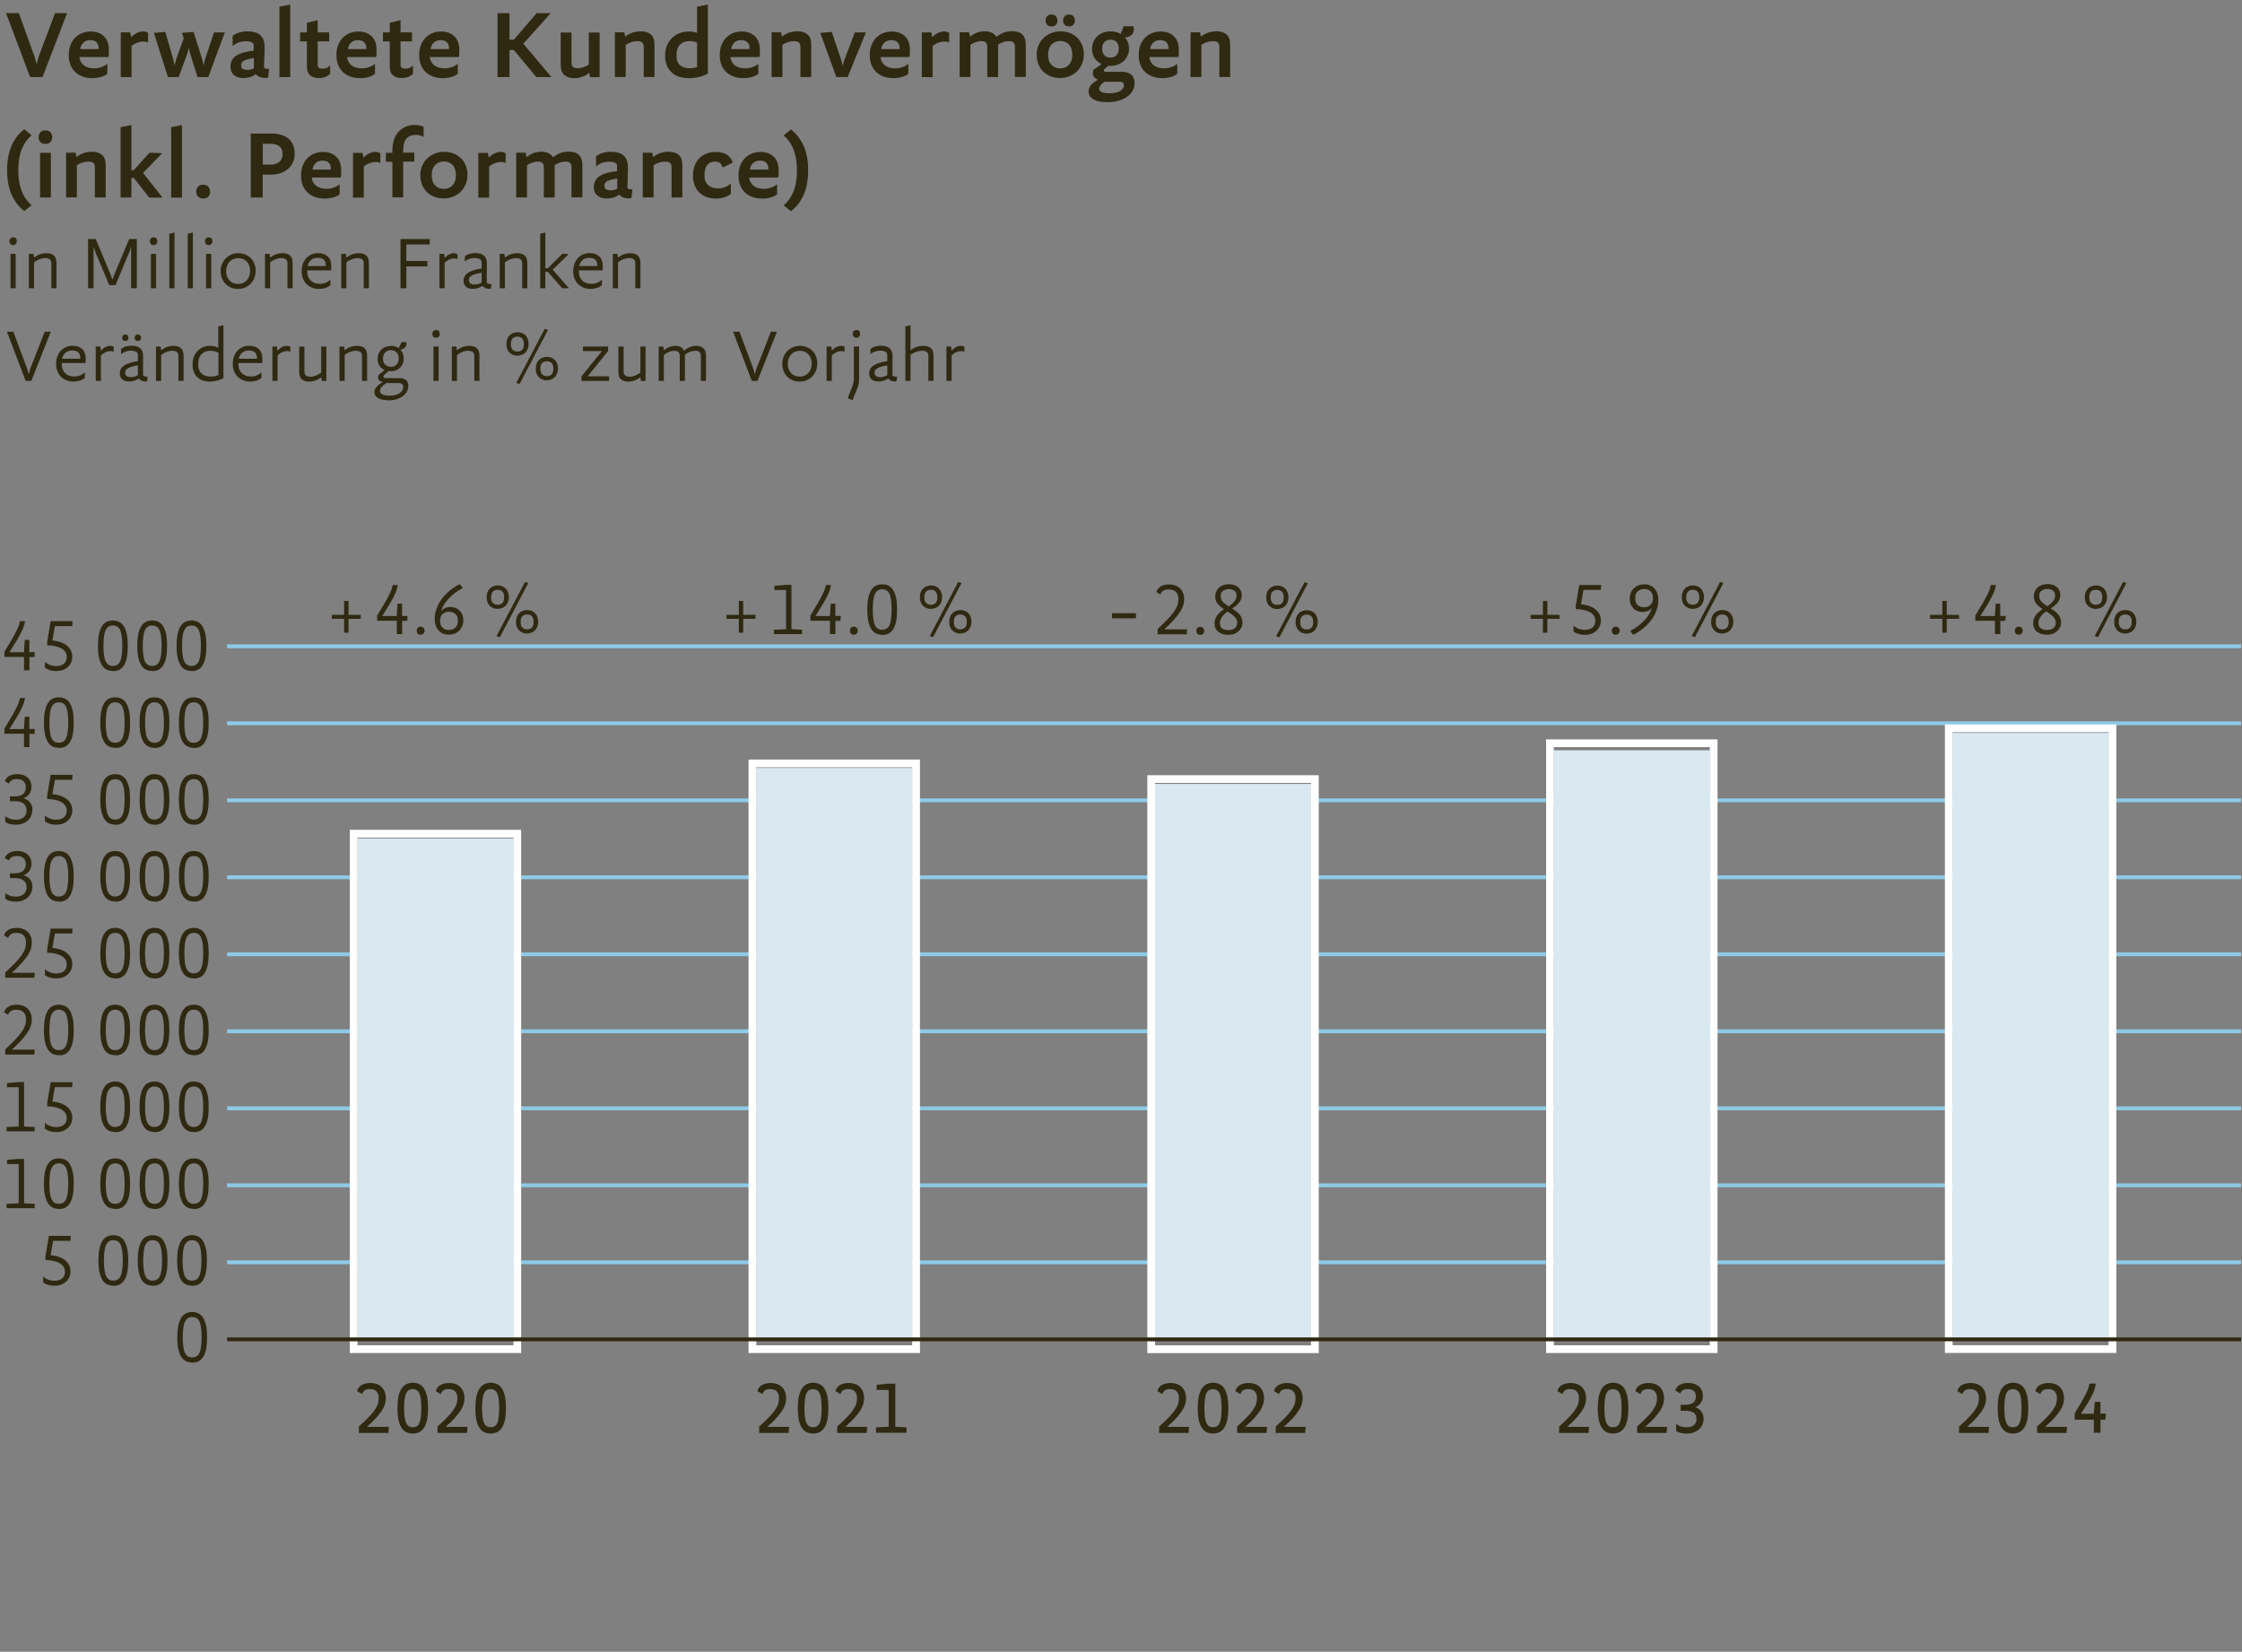 <?xml version="1.0" encoding="UTF-8"?>
<svg id="Ebene_1" xmlns="http://www.w3.org/2000/svg" version="1.1" viewBox="0 0 290.38 213.92">
  <rect x="0" y="0" width="290.38" height="213.92" fill="#808080" stroke="none"/>
  <!-- Generator: Adobe Illustrator 29.1.0, SVG Export Plug-In . SVG Version: 2.1.0 Build 142)  -->
  <g>
    <line x1="29.41" y1="133.56" x2="290.26" y2="133.56" fill="none" stroke="#8ec9e7" stroke-width=".5"/>
    <line x1="29.41" y1="103.65" x2="290.26" y2="103.65" fill="none" stroke="#8ec9e7" stroke-width=".5"/>
    <line x1="29.41" y1="123.59" x2="290.26" y2="123.59" fill="none" stroke="#8ec9e7" stroke-width=".5"/>
    <line x1="29.41" y1="163.48" x2="290.26" y2="163.48" fill="none" stroke="#8ec9e7" stroke-width=".5"/>
    <line x1="29.41" y1="153.51" x2="290.26" y2="153.51" fill="none" stroke="#8ec9e7" stroke-width=".5"/>
    <line x1="29.41" y1="143.54" x2="290.26" y2="143.54" fill="none" stroke="#8ec9e7" stroke-width=".5"/>
    <line x1="29.41" y1="93.67" x2="290.26" y2="93.67" fill="none" stroke="#8ec9e7" stroke-width=".5"/>
    <line x1="29.41" y1="83.7" x2="290.26" y2="83.7" fill="none" stroke="#8ec9e7" stroke-width=".5"/>
  </g>
  <g>
    <path d="M5.5,9.98h-1.6L.78,1.7h1.66l2.07,5.73.23.88.23-.88L7.13,1.7h1.56l-3.18,8.28Z" fill="#2f2912"/>
    <path d="M13.92,9.54c-.23.2-.52.34-.86.44-.34.09-.69.14-1.07.14-.49,0-.92-.07-1.3-.21-.38-.14-.7-.34-.97-.6-.26-.26-.47-.57-.61-.94s-.21-.77-.21-1.22c0-.48.07-.92.22-1.3s.35-.7.6-.96c.26-.26.56-.46.9-.6s.72-.21,1.12-.21c.72,0,1.29.21,1.72.62.43.41.64,1,.64,1.76,0,.12,0,.28-.01.46,0,.19-.02.34-.04.47h-3.76c0,.08.02.15.03.23.01.07.04.15.08.23.11.29.32.54.62.72s.68.28,1.15.28c.38,0,.73-.06,1.03-.18.31-.12.54-.26.7-.42v1.3ZM12.77,6.35v-.14c0-.3-.09-.55-.26-.73s-.45-.28-.83-.28-.69.12-.91.35c-.22.23-.34.5-.38.81h2.38Z" fill="#2f2912"/>
    <path d="M19.18,5.51c-.16-.09-.36-.13-.62-.13-.24,0-.49.05-.75.14-.26.09-.52.24-.77.44v4.03h-1.4v-5.79h1.22l.14.6c.3-.28.57-.47.81-.57.24-.1.48-.16.72-.16.15,0,.27.02.37.05.1.03.19.08.28.15v1.25Z" fill="#2f2912"/>
    <path d="M26.98,9.98h-1.4l-.95-3.03-.17-.75-.2.75-1.12,3.03h-1.39l-1.82-5.72,1.48-.13,1.04,3.59.16.75.19-.75,1-2.77-.23-.69,1.5-.13,1.13,3.59.17.75.17-.75,1.18-3.52h1.4l-2.15,5.79Z" fill="#2f2912"/>
    <path d="M33.11,9.62c-.27.19-.54.32-.81.39s-.53.1-.79.1c-.49,0-.89-.13-1.2-.38-.3-.25-.46-.61-.46-1.08,0-.61.23-1.08.7-1.41.47-.33,1.24-.56,2.31-.68v-.6c0-.13-.02-.23-.05-.3s-.1-.13-.19-.17c-.16-.1-.42-.14-.78-.14-.38,0-.73.06-1.03.19s-.54.27-.68.44v-1.33c.23-.19.51-.34.85-.44.34-.1.69-.15,1.07-.15.74,0,1.29.16,1.66.49.37.33.56.82.56,1.49,0,.03,0,.12,0,.25s0,.29-.01.48c0,.19-.01.39-.02.6,0,.22-.02.42-.02.61,0,.19,0,.36-.01.51s0,.24,0,.29c.14.1.3.14.49.14.05,0,.1,0,.16-.03l-.13,1.16c-.06.02-.13.03-.2.04-.07,0-.15.01-.21.01-.21,0-.41-.04-.62-.11s-.39-.2-.57-.38ZM32.88,7.52c-.62.1-1.04.21-1.29.34-.24.13-.36.33-.36.6,0,.21.06.36.19.45.13.09.34.14.63.14.16,0,.31-.02.46-.06.15-.04.27-.09.37-.15v-1.31Z" fill="#2f2912"/>
    <path d="M36.19,9.98V.87l1.4-.27v9.39h-1.4Z" fill="#2f2912"/>
    <path d="M42.77,9.54c-.16.18-.36.32-.62.42-.26.1-.54.15-.84.15-.49,0-.88-.12-1.15-.36-.27-.24-.41-.6-.41-1.08v-3.31h-.88v-1.16h.88v-1.25l1.4-.34v1.59h1.48v1.16h-1.48v3.07c0,.15.05.26.14.34.09.08.26.12.51.12.22,0,.41-.04.58-.13s.3-.19.38-.31v1.1Z" fill="#2f2912"/>
    <path d="M48.59,9.54c-.23.2-.52.34-.86.44-.34.09-.69.14-1.07.14-.49,0-.92-.07-1.3-.21-.38-.14-.7-.34-.97-.6-.26-.26-.47-.57-.61-.94s-.21-.77-.21-1.22c0-.48.07-.92.22-1.3s.35-.7.6-.96c.26-.26.56-.46.9-.6s.72-.21,1.12-.21c.72,0,1.29.21,1.72.62.43.41.64,1,.64,1.76,0,.12,0,.28-.01.46,0,.19-.02.34-.04.47h-3.76c0,.08.02.15.03.23.01.07.04.15.08.23.11.29.32.54.62.72s.68.28,1.15.28c.38,0,.73-.06,1.03-.18.31-.12.54-.26.7-.42v1.3ZM47.44,6.35v-.14c0-.3-.09-.55-.26-.73s-.45-.28-.83-.28-.69.12-.91.35c-.22.23-.34.5-.38.81h2.38Z" fill="#2f2912"/>
    <path d="M53.5,9.54c-.16.18-.36.32-.62.42-.26.1-.54.15-.84.15-.49,0-.88-.12-1.15-.36-.27-.24-.41-.6-.41-1.08v-3.31h-.88v-1.16h.88v-1.25l1.4-.34v1.59h1.48v1.16h-1.48v3.07c0,.15.05.26.14.34.09.08.26.12.51.12.22,0,.41-.04.58-.13s.3-.19.38-.31v1.1Z" fill="#2f2912"/>
    <path d="M59.31,9.54c-.23.2-.52.34-.86.44-.34.09-.69.14-1.07.14-.49,0-.92-.07-1.3-.21-.38-.14-.7-.34-.97-.6-.26-.26-.47-.57-.61-.94s-.21-.77-.21-1.22c0-.48.07-.92.22-1.3s.35-.7.6-.96c.26-.26.56-.46.9-.6s.72-.21,1.12-.21c.72,0,1.29.21,1.72.62.43.41.64,1,.64,1.76,0,.12,0,.28-.01.46,0,.19-.02.34-.04.47h-3.76c0,.08.02.15.03.23.01.07.04.15.08.23.11.29.32.54.62.72s.68.28,1.15.28c.38,0,.73-.06,1.03-.18.31-.12.54-.26.7-.42v1.3ZM58.15,6.35v-.14c0-.3-.09-.55-.26-.73s-.45-.28-.83-.28-.69.12-.91.35c-.22.23-.34.5-.38.81h2.38Z" fill="#2f2912"/>
    <path d="M69.47,9.98l-2.92-3.5h-.56v3.5h-1.55V1.7h1.55v3.44h.56l2.96-3.44h1.83l-3.56,3.96,3.64,4.32h-1.95Z" fill="#2f2912"/>
    <path d="M74.02,4.2v3.94c0,.25.06.43.2.54.13.11.35.16.65.16.23,0,.47-.05.73-.14.26-.1.48-.2.66-.32v-4.17h1.4v5.79h-1.22l-.12-.56c-.31.24-.64.42-.97.53-.33.11-.66.16-.98.16-.51,0-.93-.13-1.26-.4-.33-.26-.49-.72-.49-1.36v-4.16h1.4Z" fill="#2f2912"/>
    <path d="M83.37,9.98v-3.93c0-.25-.07-.43-.2-.55-.13-.11-.35-.17-.66-.17-.25,0-.52.05-.79.14-.28.1-.5.2-.68.33v4.17h-1.4v-5.79h1.22l.12.56c.32-.25.65-.43.98-.53.33-.1.68-.16,1.03-.16.53,0,.96.13,1.29.4.33.26.49.72.49,1.36v4.16h-1.4Z" fill="#2f2912"/>
    <path d="M91.68,9.53c-.34.19-.72.34-1.14.44s-.87.15-1.34.15c-.94,0-1.68-.25-2.23-.76-.55-.51-.83-1.23-.83-2.16,0-.47.08-.89.23-1.27.15-.38.36-.71.64-.98.27-.27.6-.49.98-.64.38-.15.79-.23,1.25-.23.2,0,.39.02.57.05.18.03.34.08.47.13V.87l1.4-.27v8.93ZM90.27,5.52c-.1-.05-.24-.1-.42-.14-.19-.04-.38-.06-.57-.06-.49,0-.89.15-1.2.45-.31.3-.46.77-.46,1.41,0,.59.15,1.01.46,1.27.31.26.71.39,1.22.39.18,0,.36-.02.54-.05.18-.03.32-.07.44-.11v-3.17Z" fill="#2f2912"/>
    <path d="M98.24,9.54c-.23.2-.52.34-.86.44-.34.09-.69.14-1.07.14-.49,0-.92-.07-1.3-.21-.38-.14-.7-.34-.97-.6-.26-.26-.47-.57-.61-.94s-.21-.77-.21-1.22c0-.48.07-.92.22-1.3s.35-.7.6-.96c.26-.26.56-.46.9-.6s.72-.21,1.12-.21c.72,0,1.29.21,1.72.62.43.41.64,1,.64,1.76,0,.12,0,.28-.01.46,0,.19-.02.34-.04.47h-3.76c0,.08.02.15.03.23.01.07.04.15.08.23.11.29.32.54.62.72s.68.28,1.15.28c.38,0,.73-.06,1.03-.18.31-.12.54-.26.7-.42v1.3ZM97.08,6.35v-.14c0-.3-.09-.55-.26-.73s-.45-.28-.83-.28-.69.12-.91.35c-.22.23-.34.5-.38.81h2.38Z" fill="#2f2912"/>
    <path d="M103.67,9.98v-3.93c0-.25-.07-.43-.2-.55-.13-.11-.35-.17-.66-.17-.25,0-.52.05-.79.14-.28.1-.5.2-.68.33v4.17h-1.4v-5.79h1.22l.12.56c.32-.25.65-.43.98-.53.33-.1.68-.16,1.03-.16.53,0,.96.13,1.29.4.33.26.49.72.49,1.36v4.16h-1.4Z" fill="#2f2912"/>
    <path d="M109.8,9.98h-1.48l-2.08-5.72,1.49-.13,1.22,3.63.19.73.22-.73,1.35-3.56h1.44l-2.37,5.79Z" fill="#2f2912"/>
    <path d="M117.67,9.54c-.23.2-.52.34-.86.44-.34.09-.69.14-1.07.14-.49,0-.92-.07-1.3-.21-.38-.14-.7-.34-.97-.6-.26-.26-.47-.57-.61-.94s-.21-.77-.21-1.22c0-.48.07-.92.22-1.3s.35-.7.6-.96c.26-.26.56-.46.9-.6s.72-.21,1.12-.21c.72,0,1.29.21,1.72.62.43.41.64,1,.64,1.76,0,.12,0,.28-.01.46,0,.19-.02.34-.04.47h-3.76c0,.08.02.15.03.23.01.07.04.15.08.23.11.29.32.54.62.72s.68.28,1.15.28c.38,0,.73-.06,1.03-.18.31-.12.54-.26.7-.42v1.3ZM116.52,6.35v-.14c0-.3-.09-.55-.26-.73s-.45-.28-.83-.28-.69.12-.91.35c-.22.23-.34.5-.38.81h2.38Z" fill="#2f2912"/>
    <path d="M122.93,5.51c-.16-.09-.36-.13-.62-.13-.24,0-.49.05-.75.14-.26.09-.52.24-.77.44v4.03h-1.4v-5.79h1.22l.14.6c.3-.28.57-.47.81-.57.24-.1.48-.16.72-.16.15,0,.27.02.37.05.1.03.19.08.28.15v1.25Z" fill="#2f2912"/>
    <path d="M131.45,9.98v-3.93c0-.25-.06-.43-.18-.55-.12-.11-.32-.17-.6-.17-.24,0-.49.04-.74.13-.25.09-.47.2-.66.33v4.19h-1.4v-3.93c0-.25-.06-.43-.18-.55-.12-.11-.32-.17-.6-.17-.24,0-.49.05-.75.14-.26.1-.48.2-.65.33v4.17h-1.4v-5.79h1.22l.12.56c.31-.23.62-.41.92-.52.3-.11.63-.17.98-.17.4,0,.72.07.97.21.25.14.43.31.55.51.33-.25.65-.44.97-.55.32-.12.68-.18,1.09-.18.25,0,.49.03.7.09.22.06.4.16.56.3.16.14.28.32.36.55.09.23.13.5.13.82v4.16h-1.4Z" fill="#2f2912"/>
    <path d="M140.37,7.08c0,.44-.08.85-.24,1.22-.16.37-.38.69-.66.96-.28.27-.61.48-.98.62-.37.15-.77.22-1.18.22-.44,0-.85-.07-1.22-.21-.37-.14-.69-.35-.96-.61-.27-.26-.48-.58-.63-.95-.15-.37-.23-.78-.23-1.24s.08-.85.24-1.22c.16-.37.38-.69.66-.96.28-.26.6-.47.97-.62.37-.15.77-.23,1.2-.23s.85.07,1.22.21c.37.14.69.35.96.61.27.26.48.58.63.96.15.37.23.78.23,1.23ZM136.95,2.65c0,.22-.06.4-.19.55-.13.15-.32.22-.57.22s-.45-.08-.58-.23c-.13-.16-.19-.33-.19-.53,0-.22.06-.4.19-.55.13-.15.32-.23.58-.23s.44.08.57.23c.13.16.19.34.19.55ZM137.3,8.86c.47,0,.85-.15,1.14-.46.29-.31.44-.75.44-1.32s-.14-1.01-.43-1.31c-.29-.3-.66-.46-1.12-.46s-.85.15-1.14.46c-.29.31-.44.75-.44,1.32s.14,1.01.43,1.31c.29.3.66.46,1.12.46ZM139.23,2.65c0,.22-.08.4-.2.55-.13.15-.31.22-.57.22s-.45-.08-.58-.23c-.13-.16-.19-.33-.19-.53,0-.22.06-.4.19-.55.13-.15.32-.23.58-.23s.44.08.57.23c.13.16.19.34.19.55Z" fill="#2f2912"/>
    <path d="M146.79,3.4s.03.1.05.17c.01.07.02.13.02.18,0,.33-.1.59-.31.79-.21.19-.5.3-.88.32.2.19.34.41.43.66.09.25.13.52.13.79,0,.33-.06.63-.19.9-.13.27-.29.51-.51.7-.21.19-.46.35-.75.46-.29.11-.6.16-.93.16h-.12s-.09,0-.16-.01l-.43.34c-.12.1-.18.18-.18.26,0,.12.11.18.34.18h2.01c.52,0,.92.12,1.21.37.29.25.43.63.43,1.14,0,.34-.09.65-.26.95-.17.29-.41.55-.72.77s-.67.39-1.1.51c-.42.13-.89.19-1.4.19-.81,0-1.43-.12-1.85-.37s-.63-.58-.63-1.01c0-.28.09-.54.27-.78.18-.24.5-.49.95-.74-.44-.17-.66-.45-.66-.85,0-.08.01-.16.03-.25.02-.09.05-.16.1-.23l1-.7c-.39-.19-.69-.45-.91-.78-.22-.33-.33-.73-.33-1.2,0-.33.06-.63.18-.91s.29-.52.5-.71.46-.36.75-.47c.29-.11.6-.17.94-.17.28,0,.53.03.77.09.23.06.42.14.57.25l.39-1h1.25ZM143.06,10.58c-.26.18-.44.34-.54.49-.1.14-.15.28-.15.41,0,.09.02.17.06.24s.11.14.21.19c.1.05.23.09.4.12.17.03.38.05.63.05.65,0,1.13-.1,1.44-.31.31-.21.46-.45.46-.71,0-.31-.18-.47-.55-.47h-1.96ZM143.84,7.46c.32,0,.58-.1.77-.31s.29-.49.29-.86-.1-.67-.3-.86c-.2-.19-.46-.29-.79-.29s-.58.1-.77.31c-.19.21-.29.49-.29.86s.1.67.3.86c.2.19.46.29.79.29Z" fill="#2f2912"/>
    <path d="M152.5,9.54c-.23.2-.52.34-.86.44-.34.09-.69.14-1.07.14-.49,0-.92-.07-1.3-.21-.38-.14-.7-.34-.97-.6-.26-.26-.47-.57-.61-.94s-.21-.77-.21-1.22c0-.48.07-.92.22-1.3s.35-.7.6-.96c.26-.26.56-.46.9-.6s.72-.21,1.12-.21c.72,0,1.29.21,1.72.62.43.41.64,1,.64,1.76,0,.12,0,.28-.01.46,0,.19-.02.34-.04.47h-3.76c0,.08.02.15.03.23.01.07.04.15.08.23.11.29.32.54.62.72s.68.28,1.15.28c.38,0,.73-.06,1.03-.18.31-.12.54-.26.7-.42v1.3ZM151.34,6.35v-.14c0-.3-.09-.55-.26-.73s-.45-.28-.83-.28-.69.12-.91.35c-.22.23-.34.5-.38.81h2.38Z" fill="#2f2912"/>
    <path d="M157.93,9.98v-3.93c0-.25-.07-.43-.2-.55-.13-.11-.35-.17-.66-.17-.25,0-.52.05-.79.14-.28.1-.5.2-.68.33v4.17h-1.4v-5.79h1.22l.12.56c.32-.25.65-.43.98-.53.33-.1.68-.16,1.03-.16.53,0,.96.13,1.29.4.33.26.49.72.49,1.36v4.16h-1.4Z" fill="#2f2912"/>
    <path d="M.92,22.04c0-1.29.21-2.37.62-3.25.41-.88.95-1.56,1.61-2.04l.94.77c-.24.21-.47.45-.68.73s-.39.6-.55.97c-.16.37-.28.79-.36,1.25-.09.47-.13.99-.13,1.57s.04,1.12.13,1.58c.09.46.21.88.36,1.25.16.37.34.7.55.98s.43.52.68.73l-.94.75c-.66-.49-1.19-1.17-1.61-2.04-.41-.88-.62-1.96-.62-3.25Z" fill="#2f2912"/>
    <path d="M6.77,17.77c0,.25-.08.46-.23.62-.15.16-.37.25-.67.25s-.5-.08-.65-.25-.22-.37-.22-.62.07-.46.22-.63.37-.25.66-.25.5.08.66.25c.15.17.23.38.23.63ZM5.19,25.58v-5.79h1.4v5.79h-1.4Z" fill="#2f2912"/>
    <path d="M12.29,25.58v-3.93c0-.25-.07-.43-.2-.55-.13-.11-.35-.17-.66-.17-.25,0-.52.05-.79.14-.28.1-.5.2-.68.33v4.17h-1.4v-5.79h1.22l.12.56c.32-.25.65-.43.98-.53.33-.1.68-.16,1.03-.16.53,0,.96.13,1.29.4.33.26.49.72.49,1.36v4.16h-1.4Z" fill="#2f2912"/>
    <path d="M19.32,25.58l-2-2.55h-.3v2.55h-1.4v-9.11l1.4-.27v5.84h.3l2.04-2.26,1.64.06-2.47,2.56,2.52,3.19h-1.73Z" fill="#2f2912"/>
    <path d="M22.17,25.58v-9.11l1.4-.27v9.39h-1.4Z" fill="#2f2912"/>
    <path d="M27.21,24.83c0,.28-.08.49-.24.65-.16.16-.38.23-.66.23-.26,0-.47-.08-.64-.24-.17-.16-.25-.38-.25-.64,0-.29.08-.52.25-.68.16-.16.38-.23.65-.23s.48.08.64.24.24.38.24.67Z" fill="#2f2912"/>
    <path d="M38.17,19.91c0,.39-.07.75-.21,1.08-.14.33-.34.61-.61.85s-.59.43-.98.57-.81.21-1.3.21h-1.04v2.96h-1.55v-8.28h2.65c1,0,1.75.23,2.26.68.51.46.77,1.1.77,1.93ZM34.04,21.32h.99c.47,0,.84-.11,1.13-.34s.43-.58.43-1.05-.14-.79-.42-1c-.28-.21-.69-.31-1.23-.31h-.9v2.7Z" fill="#2f2912"/>
    <path d="M44.01,25.14c-.23.2-.52.34-.86.44-.34.09-.69.14-1.07.14-.49,0-.92-.07-1.3-.21-.38-.14-.7-.34-.97-.6-.26-.26-.47-.57-.61-.94s-.21-.77-.21-1.22c0-.48.07-.92.22-1.3s.35-.7.6-.96c.26-.26.56-.46.9-.6s.72-.21,1.12-.21c.72,0,1.29.21,1.72.62.43.41.64,1,.64,1.76,0,.12,0,.28-.01.46,0,.19-.02.34-.04.47h-3.76c0,.08.02.15.03.23.01.07.04.15.08.23.11.29.32.54.62.72s.68.28,1.15.28c.38,0,.73-.06,1.03-.18.31-.12.54-.26.7-.42v1.3ZM42.85,21.95v-.14c0-.3-.09-.55-.26-.73s-.45-.28-.83-.28-.69.12-.91.35c-.22.23-.34.5-.38.81h2.38Z" fill="#2f2912"/>
    <path d="M49.26,21.11c-.16-.09-.36-.13-.62-.13-.24,0-.49.05-.75.14-.26.09-.52.24-.77.44v4.03h-1.4v-5.79h1.22l.14.6c.3-.28.57-.47.81-.57.24-.1.48-.16.72-.16.15,0,.27.02.37.05.1.03.19.08.28.15v1.25Z" fill="#2f2912"/>
    <path d="M50.82,25.58v-4.63h-.84v-1.16h.84v-.34c0-.54.08-1.01.23-1.42.15-.41.36-.75.62-1.02.26-.27.57-.48.92-.62.35-.14.73-.21,1.12-.21.22,0,.43.02.65.07.22.05.39.11.51.2v1.31c-.1-.09-.23-.16-.41-.21-.18-.05-.38-.08-.59-.08-.23,0-.45.03-.66.1s-.38.18-.53.34c-.15.16-.26.36-.34.62-.08.26-.12.57-.12.94v.3h1.44v1.16h-1.44v4.63h-1.4Z" fill="#2f2912"/>
    <path d="M60.54,22.68c0,.44-.08.85-.24,1.22-.16.37-.38.69-.66.96-.28.27-.61.48-.98.62-.37.15-.77.22-1.18.22-.44,0-.85-.07-1.22-.21-.37-.14-.69-.35-.96-.61-.27-.26-.48-.58-.63-.95-.15-.37-.23-.78-.23-1.24s.08-.85.24-1.22c.16-.37.38-.69.66-.96.28-.26.6-.47.97-.62.37-.15.77-.23,1.2-.23s.85.07,1.22.21c.37.14.69.35.96.61.27.26.48.58.63.96.15.37.23.78.23,1.23ZM57.47,24.46c.47,0,.85-.15,1.14-.46.29-.31.44-.75.44-1.32s-.14-1.01-.43-1.31c-.29-.3-.66-.46-1.12-.46s-.85.15-1.14.46c-.29.31-.44.75-.44,1.32s.14,1.01.43,1.31c.29.3.66.46,1.12.46Z" fill="#2f2912"/>
    <path d="M65.49,21.11c-.16-.09-.36-.13-.62-.13-.24,0-.49.05-.75.14-.26.09-.52.24-.77.44v4.03h-1.4v-5.79h1.22l.14.6c.3-.28.57-.47.81-.57.24-.1.48-.16.72-.16.15,0,.27.02.37.05.1.03.19.08.28.15v1.25Z" fill="#2f2912"/>
    <path d="M74.02,25.58v-3.93c0-.25-.06-.43-.18-.55-.12-.11-.32-.17-.6-.17-.24,0-.49.04-.74.13-.25.09-.47.2-.66.33v4.19h-1.4v-3.93c0-.25-.06-.43-.18-.55-.12-.11-.32-.17-.6-.17-.24,0-.49.05-.75.14-.26.1-.48.2-.65.33v4.17h-1.4v-5.79h1.22l.12.56c.31-.23.62-.41.92-.52.3-.11.63-.17.98-.17.4,0,.72.07.97.21.25.14.43.31.55.51.33-.25.65-.44.97-.55.32-.12.68-.18,1.09-.18.25,0,.49.03.7.09.22.06.4.16.56.3.16.14.28.32.36.55.09.23.13.5.13.82v4.16h-1.4Z" fill="#2f2912"/>
    <path d="M80.17,25.22c-.27.19-.54.32-.81.39s-.53.1-.79.1c-.49,0-.89-.13-1.2-.38-.3-.25-.46-.61-.46-1.08,0-.61.23-1.08.7-1.41.47-.33,1.24-.56,2.31-.68v-.6c0-.13-.02-.23-.05-.3s-.1-.13-.19-.17c-.16-.1-.42-.14-.78-.14-.38,0-.73.06-1.03.19s-.54.27-.68.44v-1.33c.23-.19.51-.34.85-.44.34-.1.69-.15,1.07-.15.74,0,1.29.16,1.66.49.37.33.56.82.56,1.49,0,.03,0,.12,0,.25s0,.29-.01.48c0,.19-.01.39-.02.6,0,.22-.02.42-.02.61,0,.19,0,.36-.01.51s0,.24,0,.29c.14.1.3.14.49.14.05,0,.1,0,.16-.03l-.13,1.16c-.06.02-.13.03-.2.04-.07,0-.15.01-.21.01-.21,0-.41-.04-.62-.11s-.39-.2-.57-.38ZM79.94,23.12c-.62.1-1.04.21-1.29.34-.24.13-.36.33-.36.6,0,.21.06.36.19.45.13.09.34.14.63.14.16,0,.31-.02.46-.06.15-.04.27-.09.37-.15v-1.31Z" fill="#2f2912"/>
    <path d="M86.98,25.58v-3.93c0-.25-.07-.43-.2-.55-.13-.11-.35-.17-.66-.17-.25,0-.52.05-.79.14-.28.1-.5.2-.68.33v4.17h-1.4v-5.79h1.22l.12.56c.32-.25.65-.43.98-.53.33-.1.68-.16,1.03-.16.53,0,.96.13,1.29.4.33.26.49.72.49,1.36v4.16h-1.4Z" fill="#2f2912"/>
    <path d="M93.59,21.68c-.05-.22-.16-.4-.31-.54-.16-.14-.39-.21-.71-.21-.43,0-.76.15-.99.46-.23.31-.34.75-.34,1.32s.16.98.47,1.26c.32.29.75.43,1.29.43.36,0,.7-.07.99-.2.3-.13.52-.28.67-.44v1.34c-.23.2-.51.35-.85.46s-.69.16-1.07.16c-.47,0-.89-.07-1.25-.21-.37-.14-.68-.34-.94-.6-.26-.26-.45-.57-.59-.94-.14-.37-.21-.78-.21-1.24s.07-.9.22-1.28.35-.7.61-.96.57-.46.92-.6c.35-.14.73-.21,1.15-.21.65,0,1.17.13,1.55.39.38.26.61.6.68,1.01l-1.29.61Z" fill="#2f2912"/>
    <path d="M100.67,25.14c-.23.2-.52.34-.86.44-.34.09-.69.14-1.07.14-.49,0-.92-.07-1.3-.21-.38-.14-.7-.34-.97-.6-.26-.26-.47-.57-.61-.94s-.21-.77-.21-1.22c0-.48.07-.92.22-1.3s.35-.7.6-.96c.26-.26.56-.46.9-.6s.72-.21,1.12-.21c.72,0,1.29.21,1.72.62.43.41.64,1,.64,1.76,0,.12,0,.28-.01.46,0,.19-.02.34-.04.47h-3.76c0,.08.02.15.03.23.01.07.04.15.08.23.11.29.32.54.62.72s.68.28,1.15.28c.38,0,.73-.06,1.03-.18.31-.12.54-.26.7-.42v1.3ZM99.51,21.95v-.14c0-.3-.09-.55-.26-.73s-.45-.28-.83-.28-.69.12-.91.35c-.22.23-.34.5-.38.81h2.38Z" fill="#2f2912"/>
    <path d="M104.67,22.06c0,1.29-.21,2.37-.62,3.25-.41.88-.95,1.56-1.61,2.04l-.94-.75c.24-.21.47-.45.68-.73.21-.28.39-.6.55-.97.16-.37.28-.79.36-1.25s.13-1,.13-1.59-.04-1.1-.13-1.57c-.09-.47-.21-.89-.36-1.25-.16-.37-.34-.69-.55-.97s-.43-.52-.68-.73l.94-.77c.66.49,1.19,1.17,1.61,2.04s.62,1.96.62,3.25Z" fill="#2f2912"/>
  </g>
  <g>
    <path d="M2.18,31.25c0,.14-.04.26-.13.35-.09.09-.21.14-.36.14s-.27-.05-.35-.15c-.08-.1-.12-.21-.12-.35,0-.15.04-.27.13-.36.09-.09.21-.14.36-.14s.27.05.35.14.12.21.12.36ZM1.36,37.33v-4.45h.67v4.45h-.67Z" fill="#2f2912"/>
    <path d="M6.65,37.33v-3.23c0-.23-.06-.4-.19-.5-.13-.11-.33-.17-.61-.17-.24,0-.49.05-.75.15-.26.1-.49.23-.69.39v3.36h-.67v-4.45h.6l.07.49c.26-.21.52-.36.79-.45.27-.09.54-.13.83-.13.39,0,.71.1.94.29.23.2.35.53.35,1v3.25h-.67Z" fill="#2f2912"/>
    <path d="M16.98,37.33v-5.39l-.21.66-1.81,4.33h-.81l-1.82-4.33-.21-.66v5.39h-.71v-6.37h.99l1.82,4.34.35.9.34-.9,1.82-4.34h.99v6.37h-.74Z" fill="#2f2912"/>
    <path d="M20.37,31.25c0,.14-.04.26-.13.35-.09.09-.21.14-.36.14s-.27-.05-.35-.15c-.08-.1-.12-.21-.12-.35,0-.15.04-.27.13-.36.09-.09.21-.14.36-.14s.27.05.35.14.12.21.12.36ZM19.55,37.33v-4.45h.67v4.45h-.67Z" fill="#2f2912"/>
    <path d="M21.93,37.33v-7.05l.67-.17v7.22h-.67Z" fill="#2f2912"/>
    <path d="M24.31,37.33v-7.05l.67-.17v7.22h-.67Z" fill="#2f2912"/>
    <path d="M27.51,31.25c0,.14-.04.26-.13.35-.09.09-.21.14-.36.14s-.27-.05-.35-.15c-.08-.1-.12-.21-.12-.35,0-.15.04-.27.13-.36.09-.09.21-.14.36-.14s.27.05.35.14.12.21.12.36ZM26.69,37.33v-4.45h.67v4.45h-.67Z" fill="#2f2912"/>
    <path d="M33.11,35.09c0,.34-.06.65-.18.94-.12.28-.28.53-.49.74-.21.21-.45.37-.72.48-.28.12-.57.17-.89.17s-.63-.05-.9-.17c-.27-.11-.51-.27-.71-.47s-.36-.45-.47-.73-.17-.6-.17-.95.06-.64.18-.92c.12-.28.28-.53.49-.73s.45-.37.73-.49c.28-.12.57-.17.89-.17s.63.06.9.17.51.27.71.47c.2.2.36.45.47.73.11.28.17.59.17.93ZM30.83,36.78c.22,0,.43-.04.62-.12s.35-.19.49-.34c.14-.15.25-.32.33-.53s.12-.44.12-.7-.04-.49-.12-.7-.19-.38-.32-.52c-.14-.14-.3-.25-.49-.33-.19-.07-.39-.11-.6-.11s-.43.04-.62.12c-.19.08-.35.19-.5.34-.14.15-.25.32-.33.53-.08.21-.12.44-.12.69,0,.27.04.5.12.71.08.21.19.38.32.52.14.14.3.25.48.32.19.07.39.11.6.11Z" fill="#2f2912"/>
    <path d="M37.23,37.33v-3.23c0-.23-.06-.4-.19-.5-.13-.11-.33-.17-.61-.17-.24,0-.49.05-.75.15-.26.1-.49.23-.69.39v3.36h-.67v-4.45h.6l.07.49c.26-.21.52-.36.79-.45.27-.09.54-.13.83-.13.39,0,.71.1.94.29.23.2.35.53.35,1v3.25h-.67Z" fill="#2f2912"/>
    <path d="M42.78,36.93c-.18.17-.4.29-.65.37-.26.08-.53.12-.81.12-.34,0-.65-.06-.92-.17-.27-.11-.51-.27-.71-.47-.2-.2-.35-.44-.46-.72-.11-.28-.16-.58-.16-.92,0-.37.06-.71.17-1,.11-.29.26-.54.46-.74.19-.2.42-.35.67-.46.26-.11.53-.16.83-.16.51,0,.92.14,1.23.42.31.28.47.68.47,1.19,0,.07,0,.17,0,.3s-.01.24-.02.33h-3.08v.16c0,.23.04.45.11.64.07.19.18.36.32.5s.31.25.51.33c.2.08.43.11.68.11.3,0,.57-.05.81-.16.24-.11.43-.24.56-.39v.71ZM42.19,34.46v-.15c0-.27-.08-.5-.25-.67s-.44-.25-.82-.25c-.36,0-.65.11-.87.32s-.35.46-.4.75h2.34Z" fill="#2f2912"/>
    <path d="M47.11,37.33v-3.23c0-.23-.06-.4-.19-.5-.13-.11-.33-.17-.61-.17-.24,0-.49.05-.75.15-.26.1-.49.23-.69.39v3.36h-.67v-4.45h.6l.07.49c.26-.21.52-.36.79-.45.27-.09.54-.13.83-.13.39,0,.71.1.94.29.23.2.35.53.35,1v3.25h-.67Z" fill="#2f2912"/>
    <path d="M51.87,37.33v-6.37h3.79v.7h-3.03v2.14h2.73v.7h-2.73v2.83h-.76Z" fill="#2f2912"/>
    <path d="M59.26,33.56c-.11-.06-.26-.09-.44-.09s-.39.04-.6.13c-.21.09-.42.23-.63.44v3.29h-.67v-4.45h.6l.07.53c.22-.23.43-.4.62-.48.2-.09.39-.14.58-.14.17,0,.33.04.46.13v.64Z" fill="#2f2912"/>
    <path d="M62.47,37.04c-.21.14-.42.24-.63.29s-.42.08-.63.08c-.34,0-.62-.09-.84-.26-.22-.18-.33-.44-.33-.79,0-.43.18-.77.55-1.02s.97-.44,1.79-.57v-.74c0-.1-.02-.18-.04-.25-.03-.06-.07-.12-.12-.17-.17-.13-.42-.2-.76-.2-.25,0-.5.05-.73.14-.23.09-.41.21-.53.34v-.67c.15-.15.34-.26.58-.33.24-.08.5-.12.77-.12.49,0,.86.11,1.12.33.26.22.39.55.39.99,0,.03,0,.1,0,.23,0,.12,0,.27,0,.45s0,.36-.01.56c0,.2,0,.39,0,.57s0,.34,0,.47,0,.22,0,.25c.07.07.15.11.23.13.08.02.17.04.26.04.05,0,.09,0,.11,0l-.07.59c-.06.02-.13.03-.21.03-.15,0-.3-.03-.45-.08-.15-.06-.28-.15-.4-.29ZM62.37,35.32c-.31.05-.58.11-.79.17s-.38.13-.5.21c-.13.08-.22.16-.27.25s-.08.2-.08.32c0,.19.06.34.18.43.12.09.31.14.57.14.17,0,.33-.02.5-.07.16-.05.29-.11.4-.19v-1.26Z" fill="#2f2912"/>
    <path d="M67.63,37.33v-3.23c0-.23-.06-.4-.19-.5-.13-.11-.33-.17-.61-.17-.24,0-.49.05-.75.15-.26.1-.49.23-.69.39v3.36h-.67v-4.45h.6l.07.49c.26-.21.52-.36.79-.45.27-.09.54-.13.83-.13.39,0,.71.1.94.29.23.2.35.53.35,1v3.25h-.67Z" fill="#2f2912"/>
    <path d="M72.82,37.33l-1.87-2.12h-.32v2.12h-.67v-7.05l.67-.17v4.63h.32l1.91-1.9.79.08-2.07,2,2.12,2.41h-.88Z" fill="#2f2912"/>
    <path d="M77.95,36.93c-.18.17-.4.29-.65.37-.26.08-.53.12-.81.12-.34,0-.65-.06-.92-.17-.27-.11-.51-.27-.71-.47-.2-.2-.35-.44-.46-.72-.11-.28-.16-.58-.16-.92,0-.37.06-.71.17-1,.11-.29.26-.54.46-.74.19-.2.42-.35.67-.46.26-.11.53-.16.83-.16.51,0,.92.14,1.23.42.31.28.47.68.47,1.19,0,.07,0,.17,0,.3s-.01.24-.02.33h-3.08v.16c0,.23.04.45.11.64.07.19.18.36.32.5s.31.25.51.33c.2.08.43.11.68.11.3,0,.57-.05.81-.16.24-.11.43-.24.56-.39v.71ZM77.36,34.46v-.15c0-.27-.08-.5-.25-.67s-.44-.25-.82-.25c-.36,0-.65.11-.87.32s-.35.46-.4.75h2.34Z" fill="#2f2912"/>
    <path d="M82.28,37.33v-3.23c0-.23-.06-.4-.19-.5-.13-.11-.33-.17-.61-.17-.24,0-.49.05-.75.15-.26.1-.49.23-.69.39v3.36h-.67v-4.45h.6l.07.49c.26-.21.52-.36.79-.45.27-.09.54-.13.83-.13.39,0,.71.1.94.29.23.2.35.53.35,1v3.25h-.67Z" fill="#2f2912"/>
    <path d="M4.06,49.33h-.74l-2.42-6.37h.83l1.79,4.79.19.72.21-.72,1.87-4.79h.79l-2.52,6.37Z" fill="#2f2912"/>
    <path d="M10.98,48.93c-.18.17-.4.29-.65.37-.26.08-.53.12-.81.12-.34,0-.65-.06-.92-.17-.27-.11-.51-.27-.71-.47-.2-.2-.35-.44-.46-.72-.11-.28-.16-.58-.16-.92,0-.37.06-.71.17-1,.11-.29.26-.54.46-.74.19-.2.42-.35.67-.46.26-.11.53-.16.83-.16.51,0,.92.14,1.23.42.31.28.47.68.47,1.19,0,.07,0,.17,0,.3s-.01.24-.02.33h-3.08v.16c0,.23.04.45.11.64.07.19.18.36.32.5s.31.25.51.33c.2.08.43.11.68.11.3,0,.57-.05.81-.16.24-.11.43-.24.56-.39v.71ZM10.39,46.46v-.15c0-.27-.08-.5-.25-.67s-.44-.25-.82-.25c-.36,0-.65.11-.87.32s-.35.46-.4.75h2.34Z" fill="#2f2912"/>
    <path d="M14.74,45.56c-.11-.06-.26-.09-.44-.09s-.39.04-.6.13c-.21.09-.42.23-.63.44v3.29h-.67v-4.45h.6l.07.53c.22-.23.43-.4.62-.48.2-.09.39-.14.58-.14.17,0,.33.04.46.13v.64Z" fill="#2f2912"/>
    <path d="M17.95,49.04c-.21.14-.42.24-.63.29s-.42.08-.63.08c-.34,0-.62-.09-.84-.26-.22-.18-.33-.44-.33-.79,0-.43.18-.77.55-1.02s.97-.44,1.79-.57v-.74c0-.1-.02-.18-.04-.25-.03-.06-.07-.12-.12-.17-.17-.13-.42-.2-.76-.2-.25,0-.5.05-.73.14-.23.09-.41.21-.53.34v-.67c.15-.15.34-.26.58-.33.24-.08.5-.12.77-.12.49,0,.86.11,1.12.33.26.22.39.55.39.99,0,.03,0,.1,0,.23,0,.12,0,.27,0,.45s0,.36-.01.56c0,.2,0,.39,0,.57s0,.34,0,.47,0,.22,0,.25c.07.07.15.11.23.13.08.02.17.04.26.04.05,0,.09,0,.11,0l-.07.59c-.06.02-.13.03-.21.03-.15,0-.3-.03-.45-.08-.15-.06-.28-.15-.4-.29ZM16.65,43.75c0,.11-.04.21-.11.29-.08.08-.18.12-.31.12s-.24-.04-.31-.12c-.07-.08-.1-.18-.1-.29s.04-.21.1-.3c.07-.09.17-.13.31-.13s.24.04.31.13c.08.09.11.19.11.3ZM17.85,47.32c-.31.05-.58.11-.79.17s-.38.13-.5.21c-.13.08-.22.16-.27.25s-.08.2-.08.32c0,.19.06.34.18.43.12.09.31.14.57.14.17,0,.33-.02.5-.07.16-.05.29-.11.4-.19v-1.26ZM18.27,43.75c0,.11-.04.21-.11.29-.07.08-.18.12-.31.12-.14,0-.25-.04-.31-.12-.07-.08-.1-.18-.1-.29s.04-.21.11-.3c.07-.09.18-.13.31-.13s.24.04.31.13c.07.09.11.19.11.3Z" fill="#2f2912"/>
    <path d="M23.11,49.33v-3.23c0-.23-.06-.4-.19-.5-.13-.11-.33-.17-.61-.17-.24,0-.49.05-.75.15-.26.1-.49.23-.69.39v3.36h-.67v-4.45h.6l.07.49c.26-.21.52-.36.79-.45.27-.09.54-.13.83-.13.39,0,.71.1.94.29.23.2.35.53.35,1v3.25h-.67Z" fill="#2f2912"/>
    <path d="M28.94,48.98c-.24.13-.51.24-.81.32-.3.08-.61.12-.96.12-.69,0-1.23-.19-1.63-.58-.4-.39-.6-.94-.6-1.65,0-.37.06-.7.17-.99s.27-.54.48-.75c.2-.21.44-.37.72-.49.28-.11.57-.17.9-.17.21,0,.41.02.59.07.18.05.34.11.47.18v-2.76l.67-.17v6.87ZM28.27,45.68c-.1-.07-.25-.12-.45-.18-.2-.05-.38-.07-.56-.07-.23,0-.44.03-.63.1-.2.07-.37.18-.51.32-.14.14-.25.33-.33.54-.08.22-.12.48-.12.79,0,.51.14.91.42,1.18.28.27.67.41,1.18.41.21,0,.4-.02.58-.06.18-.04.33-.09.44-.14v-2.9Z" fill="#2f2912"/>
    <path d="M33.86,48.93c-.18.17-.4.29-.65.37-.26.08-.53.12-.81.12-.34,0-.65-.06-.92-.17-.27-.11-.51-.27-.71-.47-.2-.2-.35-.44-.46-.72-.11-.28-.16-.58-.16-.92,0-.37.06-.71.17-1,.11-.29.26-.54.46-.74.19-.2.42-.35.67-.46.26-.11.53-.16.83-.16.51,0,.92.14,1.23.42.31.28.47.68.47,1.19,0,.07,0,.17,0,.3s-.01.24-.02.33h-3.08v.16c0,.23.04.45.11.64.07.19.18.36.32.5s.31.25.51.33c.2.08.43.11.68.11.3,0,.57-.05.81-.16.24-.11.43-.24.56-.39v.71ZM33.27,46.46v-.15c0-.27-.08-.5-.25-.67s-.44-.25-.82-.25c-.36,0-.65.11-.87.32s-.35.46-.4.75h2.34Z" fill="#2f2912"/>
    <path d="M37.62,45.56c-.11-.06-.26-.09-.44-.09s-.39.04-.6.13c-.21.09-.42.23-.63.44v3.29h-.67v-4.45h.6l.07.53c.22-.23.43-.4.62-.48.2-.09.39-.14.58-.14.17,0,.33.04.46.13v.64Z" fill="#2f2912"/>
    <path d="M39.43,44.88v3.24c0,.22.06.38.19.5.13.11.33.17.61.17.21,0,.44-.05.69-.15.26-.1.48-.23.68-.38v-3.37h.67v4.45h-.6l-.07-.49c-.25.2-.52.35-.79.44s-.52.14-.77.14c-.39,0-.71-.1-.94-.29-.24-.2-.35-.53-.35-1v-3.25h.68Z" fill="#2f2912"/>
    <path d="M46.88,49.33v-3.23c0-.23-.06-.4-.19-.5-.13-.11-.33-.17-.61-.17-.24,0-.49.05-.75.15-.26.1-.49.23-.69.39v3.36h-.67v-4.45h.6l.07.49c.26-.21.52-.36.79-.45.27-.09.54-.13.83-.13.39,0,.71.1.94.29.23.2.35.53.35,1v3.25h-.67Z" fill="#2f2912"/>
    <path d="M50.6,44.79c.21,0,.41.02.59.08.18.05.33.12.45.21l.37-.77h.62s.01.05.02.09c0,.04,0,.07,0,.1,0,.39-.26.66-.78.82.15.14.26.31.32.5.06.19.1.4.1.62,0,.24-.04.46-.13.67-.09.2-.21.38-.35.52-.15.14-.33.25-.53.33-.2.08-.42.12-.65.12-.05,0-.1,0-.14,0s-.09-.01-.15-.02l-.51.44c-.07.05-.11.1-.14.14s-.04.08-.04.11c0,.07.03.12.09.16s.17.06.32.06h1.67c.38,0,.67.09.87.26.2.17.29.44.29.8,0,.24-.06.47-.19.69-.12.22-.3.41-.52.58-.22.17-.49.3-.79.4s-.63.15-1,.15c-.63,0-1.1-.1-1.42-.3-.32-.2-.48-.45-.48-.76,0-.11.02-.22.06-.32.04-.1.1-.21.18-.32.08-.11.19-.21.33-.32.14-.11.31-.22.51-.35-.21-.05-.37-.12-.46-.23-.09-.11-.14-.23-.14-.38,0-.11.03-.23.1-.34l.75-.6c-.29-.13-.51-.32-.67-.56-.16-.24-.24-.54-.24-.91,0-.23.04-.45.12-.65s.2-.38.35-.52c.15-.15.33-.26.53-.35.2-.08.42-.12.66-.12ZM50.07,49.58c-.18.13-.33.24-.44.34-.11.1-.2.19-.26.27-.06.08-.11.16-.13.23s-.03.14-.03.21c0,.18.1.33.3.44.2.11.53.17,1,.17.27,0,.51-.03.72-.09.21-.06.39-.14.54-.24.15-.1.26-.22.34-.35.08-.13.12-.27.12-.41,0-.36-.2-.54-.6-.54h-1.56ZM50.64,47.51c.28,0,.52-.1.71-.29s.29-.46.29-.79c0-.36-.1-.63-.29-.81-.2-.18-.45-.27-.75-.27-.29,0-.52.1-.71.29s-.29.46-.29.79.1.61.29.79c.19.18.45.28.76.28Z" fill="#2f2912"/>
    <path d="M56.96,43.25c0,.14-.04.26-.13.35-.09.09-.21.14-.36.14s-.27-.05-.35-.15c-.08-.1-.12-.21-.12-.35,0-.15.04-.27.13-.36.09-.09.21-.14.36-.14s.27.05.35.14.12.21.12.36ZM56.14,49.33v-4.45h.67v4.45h-.67Z" fill="#2f2912"/>
    <path d="M61.43,49.33v-3.23c0-.23-.06-.4-.19-.5-.13-.11-.33-.17-.61-.17-.24,0-.49.05-.75.15-.26.1-.49.23-.69.39v3.36h-.67v-4.45h.6l.07.49c.26-.21.52-.36.79-.45.27-.09.54-.13.83-.13.39,0,.71.1.94.29.23.2.35.53.35,1v3.25h-.67Z" fill="#2f2912"/>
    <path d="M67.02,46.07c-.19,0-.38-.03-.55-.1s-.33-.16-.46-.29c-.13-.13-.24-.28-.31-.48-.08-.19-.11-.41-.11-.65s.04-.46.11-.65.18-.35.31-.48c.13-.13.29-.22.47-.29.18-.07.36-.1.55-.1s.38.03.55.09c.17.06.32.16.46.29.13.13.23.28.31.48.08.19.12.41.12.65s-.04.46-.12.65-.18.35-.31.48c-.13.13-.28.22-.46.29-.18.07-.36.1-.55.1ZM67.02,45.53c.25,0,.45-.07.6-.22.16-.14.23-.4.23-.75s-.08-.61-.23-.75-.35-.22-.6-.22-.45.07-.61.22-.24.4-.24.75.08.61.24.75c.16.14.36.22.6.22ZM70.55,42.59l.43.13-3.68,7.01-.43-.14,3.68-7ZM70.82,49.26c-.19,0-.38-.03-.55-.1s-.33-.16-.46-.29c-.13-.13-.23-.28-.31-.47-.08-.19-.11-.41-.11-.66s.04-.46.11-.65.18-.35.31-.48c.13-.13.28-.22.46-.29.18-.07.36-.1.56-.1s.38.03.55.09c.17.06.33.16.46.29s.24.29.31.48.12.41.12.65-.04.46-.12.65-.18.35-.31.48-.29.22-.46.29c-.18.07-.36.1-.56.1ZM70.82,48.72c.25,0,.45-.07.61-.22.16-.14.24-.4.24-.75s-.08-.61-.24-.75c-.16-.14-.36-.21-.6-.21s-.45.07-.6.21c-.16.14-.24.4-.24.75s.08.61.24.75c.16.14.35.22.59.22Z" fill="#2f2912"/>
    <path d="M75.31,49.33v-.59l2.65-3.27h-2.46v-.59h3.26v.59l-2.65,3.27h2.77v.59h-3.57Z" fill="#2f2912"/>
    <path d="M80.77,44.88v3.24c0,.22.06.38.19.5.13.11.33.17.61.17.21,0,.44-.05.69-.15.26-.1.48-.23.68-.38v-3.37h.67v4.45h-.6l-.07-.49c-.25.2-.52.35-.79.44s-.52.14-.77.14c-.39,0-.71-.1-.94-.29-.24-.2-.35-.53-.35-1v-3.25h.68Z" fill="#2f2912"/>
    <path d="M90.77,49.33v-3.23c0-.45-.23-.67-.7-.67-.23,0-.47.04-.71.13-.24.09-.46.22-.65.38v3.39h-.67v-3.24c0-.44-.23-.66-.7-.66-.23,0-.47.05-.71.15-.24.1-.46.23-.65.39v3.36h-.67v-4.45h.6l.07.49c.26-.21.52-.36.77-.45.25-.09.5-.13.75-.13.32,0,.56.06.73.19.17.13.29.27.37.44.27-.23.53-.39.78-.48.26-.1.54-.15.83-.15.35,0,.65.1.88.29.23.2.35.53.35,1v3.25h-.68Z" fill="#2f2912"/>
    <path d="M98.11,49.33h-.74l-2.42-6.37h.83l1.79,4.79.19.72.21-.72,1.87-4.79h.79l-2.52,6.37Z" fill="#2f2912"/>
    <path d="M105.85,47.09c0,.34-.06.65-.18.94-.12.28-.28.53-.49.74-.21.21-.45.37-.72.48-.28.12-.57.17-.89.17s-.63-.05-.9-.17c-.27-.11-.51-.27-.71-.47s-.36-.45-.47-.73-.17-.6-.17-.95.06-.64.18-.92c.12-.28.28-.53.49-.73s.45-.37.73-.49c.28-.12.57-.17.89-.17s.63.06.9.17.51.27.71.47c.2.2.36.45.47.73.11.28.17.59.17.93ZM103.57,48.78c.22,0,.43-.04.62-.12s.35-.19.49-.34c.14-.15.25-.32.33-.53s.12-.44.12-.7-.04-.49-.12-.7-.19-.38-.32-.52c-.14-.14-.3-.25-.49-.33-.19-.07-.39-.11-.6-.11s-.43.04-.62.12c-.19.08-.35.19-.5.34-.14.15-.25.32-.33.53-.08.21-.12.44-.12.69,0,.27.04.5.12.71.08.21.19.38.32.52.14.14.3.25.48.32.19.07.39.11.6.11Z" fill="#2f2912"/>
    <path d="M109.4,45.56c-.11-.06-.26-.09-.44-.09s-.39.04-.6.13c-.21.09-.42.23-.63.44v3.29h-.67v-4.45h.6l.07.53c.22-.23.43-.4.62-.48.2-.09.39-.14.58-.14.17,0,.33.04.46.13v.64Z" fill="#2f2912"/>
    <path d="M110.38,50.08c.07-.19.13-.38.16-.55.03-.17.05-.35.05-.52v-4.13h.68v4.13c0,.21-.01.42-.04.62-.03.2-.09.42-.19.65l-.62,1.55-.63-.26.59-1.49ZM111.41,43.25c0,.14-.04.26-.13.35-.09.09-.21.14-.36.14s-.26-.05-.35-.15c-.09-.1-.13-.21-.13-.35,0-.15.04-.27.13-.36.09-.09.21-.14.36-.14s.27.05.35.14.12.21.12.36Z" fill="#2f2912"/>
    <path d="M115.01,49.04c-.21.14-.42.24-.63.29s-.42.08-.63.08c-.34,0-.62-.09-.84-.26-.22-.18-.33-.44-.33-.79,0-.43.18-.77.55-1.02s.97-.44,1.79-.57v-.74c0-.1-.02-.18-.04-.25-.03-.06-.07-.12-.12-.17-.17-.13-.42-.2-.76-.2-.25,0-.5.05-.73.14-.23.09-.41.21-.53.34v-.67c.15-.15.34-.26.58-.33.24-.08.5-.12.77-.12.49,0,.86.11,1.12.33.26.22.39.55.39.99,0,.03,0,.1,0,.23,0,.12,0,.27,0,.45s0,.36-.01.56c0,.2,0,.39,0,.57s0,.34,0,.47,0,.22,0,.25c.07.07.15.11.23.13.08.02.17.04.26.04.05,0,.09,0,.11,0l-.07.59c-.06.02-.13.03-.21.03-.15,0-.3-.03-.45-.08-.15-.06-.28-.15-.4-.29ZM114.91,47.32c-.31.05-.58.11-.79.17s-.38.13-.5.21c-.13.08-.22.16-.27.25s-.08.2-.08.32c0,.19.06.34.18.43.12.09.31.14.57.14.17,0,.33-.02.5-.07.16-.05.29-.11.4-.19v-1.26Z" fill="#2f2912"/>
    <path d="M120.24,49.33v-3.23c0-.23-.06-.4-.19-.5-.13-.11-.33-.17-.61-.17s-.55.05-.82.15-.5.23-.69.39v3.36h-.67v-7.05l.67-.17v3.26c.27-.21.54-.36.81-.45.27-.09.56-.13.88-.13.39,0,.71.1.94.29.24.2.35.53.35,1v3.25h-.68Z" fill="#2f2912"/>
    <path d="M124.92,45.56c-.11-.06-.26-.09-.44-.09s-.39.04-.6.13c-.21.09-.42.23-.63.44v3.29h-.67v-4.45h.6l.07.53c.22-.23.43-.4.62-.48.2-.09.39-.14.58-.14.17,0,.33.04.46.13v.64Z" fill="#2f2912"/>
  </g>
  <g>
    <path d="M3.81,85.08v1.73h-.7v-1.73H.57v-.67c.39-.65.71-1.18.96-1.6.24-.42.44-.78.58-1.07.15-.29.25-.53.32-.72s.12-.38.15-.57h.66c-.03.21-.08.42-.15.63-.06.21-.17.46-.31.75-.14.29-.33.64-.58,1.06-.25.42-.57.94-.97,1.58h1.87l.11-1.6h.59v1.59h.71l-.05.64h-.66Z" fill="#2f2912"/>
    <path d="M7.11,81.08l-.32,1.87c.39.04.74.11,1.05.22.31.11.58.25.81.43s.4.39.53.63c.12.24.18.52.18.83,0,.28-.05.53-.16.76-.11.23-.25.42-.44.58-.18.16-.4.29-.65.38s-.52.13-.81.13-.57-.04-.83-.11c-.26-.08-.48-.19-.65-.33v-.77c.16.17.37.3.64.41s.55.15.84.15c.39,0,.71-.1.96-.29s.38-.5.38-.9c0-.24-.06-.45-.18-.63-.12-.18-.28-.33-.5-.46-.22-.12-.49-.22-.8-.29-.31-.07-.66-.11-1.05-.12v-.43l.45-2.69h2.84l-.05.64h-2.24Z" fill="#2f2912"/>
    <path d="M14.63,86.9c-.31,0-.59-.06-.83-.18-.24-.12-.44-.31-.6-.57-.16-.26-.29-.6-.38-1.01-.09-.41-.13-.92-.13-1.51s.04-1.09.13-1.5c.09-.42.21-.76.38-1.02.16-.26.36-.46.6-.57.24-.12.51-.18.82-.18s.58.06.82.18c.24.12.44.31.6.57.16.26.29.6.38,1.01.09.41.13.92.13,1.51s-.04,1.1-.12,1.51c-.08.41-.21.75-.37,1.02-.16.26-.37.46-.6.58-.24.12-.51.18-.82.18ZM14.63,86.24c.45,0,.76-.2.94-.61.18-.41.27-1.08.27-2.01s-.09-1.59-.27-2c-.18-.41-.5-.61-.94-.61-.23,0-.42.05-.57.15-.15.1-.28.25-.38.46-.1.21-.17.48-.21.81-.04.33-.07.73-.07,1.2s.02.87.07,1.2c.04.33.11.6.21.81.1.21.22.36.38.46.16.1.35.15.57.15Z" fill="#2f2912"/>
    <path d="M19.72,86.9c-.31,0-.59-.06-.83-.18-.24-.12-.44-.31-.6-.57-.16-.26-.29-.6-.38-1.01-.09-.41-.13-.92-.13-1.51s.04-1.09.13-1.5c.09-.42.21-.76.38-1.02.16-.26.36-.46.6-.57.24-.12.51-.18.82-.18s.58.06.82.18c.24.12.44.31.6.57.16.26.29.6.38,1.01.09.41.13.92.13,1.51s-.04,1.1-.12,1.51c-.08.41-.21.75-.37,1.02-.16.26-.37.46-.6.58-.24.12-.51.18-.82.18ZM19.72,86.24c.45,0,.76-.2.94-.61.18-.41.27-1.08.27-2.01s-.09-1.59-.27-2c-.18-.41-.5-.61-.94-.61-.23,0-.42.05-.57.15-.15.1-.28.25-.38.46-.1.21-.17.48-.21.81-.04.33-.07.73-.07,1.2s.02.87.07,1.2c.04.33.11.6.21.81.1.21.22.36.38.46.16.1.35.15.57.15Z" fill="#2f2912"/>
    <path d="M24.81,86.9c-.31,0-.59-.06-.83-.18-.24-.12-.44-.31-.6-.57-.16-.26-.29-.6-.38-1.01-.09-.41-.13-.92-.13-1.51s.04-1.09.13-1.5c.09-.42.21-.76.38-1.02.16-.26.36-.46.6-.57.24-.12.51-.18.82-.18s.58.06.82.18c.24.12.44.31.6.57.16.26.29.6.38,1.01.09.41.13.92.13,1.51s-.04,1.1-.12,1.51c-.08.41-.21.75-.37,1.02-.16.26-.37.46-.6.58-.24.12-.51.18-.82.18ZM24.81,86.24c.45,0,.76-.2.94-.61.18-.41.27-1.08.27-2.01s-.09-1.59-.27-2c-.18-.41-.5-.61-.94-.61-.23,0-.42.05-.57.15-.15.1-.28.25-.38.46-.1.21-.17.48-.21.81-.04.33-.07.73-.07,1.2s.02.87.07,1.2c.04.33.11.6.21.81.1.21.22.36.38.46.16.1.35.15.57.15Z" fill="#2f2912"/>
  </g>
  <g>
    <path d="M3.81,95.03v1.73h-.7v-1.73H.57v-.67c.39-.65.71-1.18.96-1.6.24-.42.44-.78.58-1.07.15-.29.25-.53.32-.72s.12-.38.15-.57h.66c-.03.21-.08.42-.15.63-.06.21-.17.46-.31.75-.14.29-.33.64-.58,1.06-.25.42-.57.94-.97,1.58h1.87l.11-1.6h.59v1.59h.71l-.05.64h-.66Z" fill="#2f2912"/>
    <path d="M7.63,96.85c-.31,0-.59-.06-.83-.18-.24-.12-.44-.31-.6-.57-.16-.26-.29-.6-.38-1.01-.09-.41-.13-.92-.13-1.51s.04-1.09.13-1.5c.09-.42.21-.76.38-1.02.16-.26.36-.46.6-.57.24-.12.51-.18.82-.18s.58.06.82.18c.24.12.44.31.6.57.16.26.29.6.38,1.01.09.41.13.92.13,1.51s-.04,1.1-.12,1.51c-.08.41-.21.75-.37,1.02-.16.26-.37.46-.6.58-.24.12-.51.18-.82.18ZM7.63,96.19c.45,0,.76-.2.94-.61.18-.41.27-1.08.27-2.01s-.09-1.59-.27-2c-.18-.41-.5-.61-.94-.61-.23,0-.42.05-.57.15-.15.1-.28.25-.38.46-.1.21-.17.48-.21.81-.04.33-.07.73-.07,1.2s.02.87.07,1.2c.04.33.11.6.21.81.1.21.22.36.38.46.16.1.35.15.57.15Z" fill="#2f2912"/>
    <path d="M14.93,96.85c-.31,0-.59-.06-.83-.18-.24-.12-.44-.31-.6-.57-.16-.26-.29-.6-.38-1.01-.09-.41-.13-.92-.13-1.51s.04-1.09.13-1.5c.09-.42.21-.76.38-1.02.16-.26.36-.46.6-.57.24-.12.51-.18.82-.18s.58.06.82.18c.24.12.44.31.6.57.16.26.29.6.38,1.01.09.41.13.92.13,1.51s-.04,1.1-.12,1.51c-.08.41-.21.75-.37,1.02-.16.26-.37.46-.6.58-.24.12-.51.18-.82.18ZM14.93,96.19c.45,0,.76-.2.94-.61.18-.41.27-1.08.27-2.01s-.09-1.59-.27-2c-.18-.41-.5-.61-.94-.61-.23,0-.42.05-.57.15-.15.1-.28.25-.38.46-.1.21-.17.48-.21.81-.04.33-.07.73-.07,1.2s.02.87.07,1.2c.04.33.11.6.21.81.1.21.22.36.38.46.16.1.35.15.57.15Z" fill="#2f2912"/>
    <path d="M20.02,96.85c-.31,0-.59-.06-.83-.18-.24-.12-.44-.31-.6-.57-.16-.26-.29-.6-.38-1.01-.09-.41-.13-.92-.13-1.51s.04-1.09.13-1.5c.09-.42.21-.76.38-1.02.16-.26.36-.46.6-.57.24-.12.51-.18.82-.18s.58.06.82.18c.24.12.44.31.6.57.16.26.29.6.38,1.01.09.41.13.92.13,1.51s-.04,1.1-.12,1.51c-.08.41-.21.75-.37,1.02-.16.26-.37.46-.6.58-.24.12-.51.18-.82.18ZM20.02,96.19c.45,0,.76-.2.94-.61.18-.41.27-1.08.27-2.01s-.09-1.59-.27-2c-.18-.41-.5-.61-.94-.61-.23,0-.42.05-.57.15-.15.1-.28.25-.38.46-.1.21-.17.48-.21.81-.04.33-.07.73-.07,1.2s.02.87.07,1.2c.04.33.11.6.21.81.1.21.22.36.38.46.16.1.35.15.57.15Z" fill="#2f2912"/>
    <path d="M25.11,96.85c-.31,0-.59-.06-.83-.18-.24-.12-.44-.31-.6-.57-.16-.26-.29-.6-.38-1.01-.09-.41-.13-.92-.13-1.51s.04-1.09.13-1.5c.09-.42.21-.76.38-1.02.16-.26.36-.46.6-.57.24-.12.51-.18.82-.18s.58.06.82.18c.24.12.44.31.6.57.16.26.29.6.38,1.01.09.41.13.92.13,1.51s-.04,1.1-.12,1.51c-.08.41-.21.75-.37,1.02-.16.26-.37.46-.6.58-.24.12-.51.18-.82.18ZM25.11,96.19c.45,0,.76-.2.94-.61.18-.41.27-1.08.27-2.01s-.09-1.59-.27-2c-.18-.41-.5-.61-.94-.61-.23,0-.42.05-.57.15-.15.1-.28.25-.38.46-.1.21-.17.48-.21.81-.04.33-.07.73-.07,1.2s.02.87.07,1.2c.04.33.11.6.21.81.1.21.22.36.38.46.16.1.35.15.57.15Z" fill="#2f2912"/>
  </g>
  <g>
    <path d="M4.18,104.92c0,.27-.05.52-.15.75-.1.23-.25.42-.43.6-.18.17-.41.3-.67.4-.26.09-.56.14-.88.14-.27,0-.52-.03-.77-.09-.25-.06-.45-.16-.6-.29v-.74c.14.14.33.25.58.34s.51.13.8.13c.41,0,.75-.1,1-.31.25-.21.38-.5.38-.89s-.13-.68-.38-.89c-.25-.2-.64-.31-1.15-.31h-.63v-.62h.63c.49,0,.85-.1,1.08-.31.23-.21.35-.5.35-.86s-.1-.62-.3-.8c-.2-.18-.49-.27-.85-.27-.3,0-.53.05-.69.16-.16.11-.28.25-.35.42l-.52-.31c.09-.29.28-.51.56-.67.28-.16.63-.25,1.05-.25.27,0,.52.04.75.11.23.08.42.19.58.33.16.14.29.32.38.52.09.21.13.44.13.7,0,.31-.08.61-.25.88-.17.27-.44.47-.79.59.38.11.67.3.87.57.2.27.3.59.3.96Z" fill="#2f2912"/>
    <path d="M7.11,100.98l-.32,1.87c.39.04.74.11,1.05.22.31.11.58.25.81.43s.4.39.53.63c.12.24.18.52.18.83,0,.28-.05.53-.16.76-.11.23-.25.42-.44.58-.18.16-.4.29-.65.38s-.52.13-.81.13-.57-.04-.83-.11c-.26-.08-.48-.19-.65-.33v-.77c.16.17.37.3.64.41s.55.15.84.15c.39,0,.71-.1.96-.29s.38-.5.38-.9c0-.24-.06-.45-.18-.63-.12-.18-.28-.33-.5-.46-.22-.12-.49-.22-.8-.29-.31-.07-.66-.11-1.05-.12v-.43l.45-2.69h2.84l-.05.64h-2.24Z" fill="#2f2912"/>
    <path d="M14.93,106.8c-.31,0-.59-.06-.83-.18-.24-.12-.44-.31-.6-.57-.16-.26-.29-.6-.38-1.01-.09-.41-.13-.92-.13-1.51s.04-1.09.13-1.5c.09-.42.21-.76.38-1.02.16-.26.36-.46.6-.57.24-.12.51-.18.82-.18s.58.06.82.18c.24.12.44.31.6.57.16.26.29.6.38,1.01.09.41.13.92.13,1.51s-.04,1.1-.12,1.51c-.08.41-.21.75-.37,1.02-.16.26-.37.46-.6.58-.24.12-.51.18-.82.18ZM14.93,106.14c.45,0,.76-.2.94-.61.18-.41.27-1.08.27-2.01s-.09-1.59-.27-2c-.18-.41-.5-.61-.94-.61-.23,0-.42.05-.57.15-.15.1-.28.25-.38.46-.1.21-.17.48-.21.81-.04.33-.07.73-.07,1.2s.02.87.07,1.2c.04.33.11.6.21.81.1.21.22.36.38.46.16.1.35.15.57.15Z" fill="#2f2912"/>
    <path d="M20.02,106.8c-.31,0-.59-.06-.83-.18-.24-.12-.44-.31-.6-.57-.16-.26-.29-.6-.38-1.01-.09-.41-.13-.92-.13-1.51s.04-1.09.13-1.5c.09-.42.21-.76.38-1.02.16-.26.36-.46.6-.57.24-.12.51-.18.82-.18s.58.06.82.18c.24.12.44.31.6.57.16.26.29.6.38,1.01.09.41.13.92.13,1.51s-.04,1.1-.12,1.51c-.08.41-.21.75-.37,1.02-.16.26-.37.46-.6.58-.24.12-.51.18-.82.18ZM20.02,106.14c.45,0,.76-.2.94-.61.18-.41.27-1.08.27-2.01s-.09-1.59-.27-2c-.18-.41-.5-.61-.94-.61-.23,0-.42.05-.57.15-.15.1-.28.25-.38.46-.1.21-.17.48-.21.81-.04.33-.07.73-.07,1.2s.02.87.07,1.2c.04.33.11.6.21.81.1.21.22.36.38.46.16.1.35.15.57.15Z" fill="#2f2912"/>
    <path d="M25.11,106.8c-.31,0-.59-.06-.83-.18-.24-.12-.44-.31-.6-.57-.16-.26-.29-.6-.38-1.01-.09-.41-.13-.92-.13-1.51s.04-1.09.13-1.5c.09-.42.21-.76.38-1.02.16-.26.36-.46.6-.57.24-.12.51-.18.82-.18s.58.06.82.18c.24.12.44.31.6.57.16.26.29.6.38,1.01.09.41.13.92.13,1.51s-.04,1.1-.12,1.51c-.08.41-.21.75-.37,1.02-.16.26-.37.46-.6.58-.24.12-.51.18-.82.18ZM25.11,106.14c.45,0,.76-.2.94-.61.18-.41.27-1.08.27-2.01s-.09-1.59-.27-2c-.18-.41-.5-.61-.94-.61-.23,0-.42.05-.57.15-.15.1-.28.25-.38.46-.1.21-.17.48-.21.81-.04.33-.07.73-.07,1.2s.02.87.07,1.2c.04.33.11.6.21.81.1.21.22.36.38.46.16.1.35.15.57.15Z" fill="#2f2912"/>
  </g>
  <g>
    <path d="M4.18,114.88c0,.27-.05.52-.15.75-.1.23-.25.42-.43.6-.18.17-.41.3-.67.4-.26.09-.56.14-.88.14-.27,0-.52-.03-.77-.09-.25-.06-.45-.16-.6-.29v-.74c.14.14.33.25.58.34s.51.13.8.13c.41,0,.75-.1,1-.31.25-.21.38-.5.38-.89s-.13-.68-.38-.89c-.25-.2-.64-.31-1.15-.31h-.63v-.62h.63c.49,0,.85-.1,1.08-.31.23-.21.35-.5.35-.86s-.1-.62-.3-.8c-.2-.18-.49-.27-.85-.27-.3,0-.53.05-.69.16-.16.11-.28.25-.35.42l-.52-.31c.09-.29.28-.51.56-.67.28-.16.63-.25,1.05-.25.27,0,.52.04.75.11.23.08.42.19.58.33.16.14.29.32.38.52.09.21.13.44.13.7,0,.31-.08.61-.25.88-.17.27-.44.47-.79.59.38.11.67.3.87.57.2.27.3.59.3.96Z" fill="#2f2912"/>
    <path d="M7.63,116.76c-.31,0-.59-.06-.83-.18-.24-.12-.44-.31-.6-.57-.16-.26-.29-.6-.38-1.01-.09-.41-.13-.92-.13-1.51s.04-1.09.13-1.5c.09-.42.21-.76.38-1.02.16-.26.36-.46.6-.57.24-.12.51-.18.82-.18s.58.06.82.18c.24.12.44.31.6.57.16.26.29.6.38,1.01.09.41.13.92.13,1.51s-.04,1.1-.12,1.51c-.08.41-.21.75-.37,1.02-.16.26-.37.46-.6.58-.24.12-.51.18-.82.18ZM7.63,116.1c.45,0,.76-.2.94-.61.18-.41.27-1.08.27-2.01s-.09-1.59-.27-2c-.18-.41-.5-.61-.94-.61-.23,0-.42.05-.57.15-.15.1-.28.25-.38.46-.1.21-.17.48-.21.81-.04.33-.07.73-.07,1.2s.02.87.07,1.2c.04.33.11.6.21.81.1.21.22.36.38.46.16.1.35.15.57.15Z" fill="#2f2912"/>
    <path d="M14.93,116.76c-.31,0-.59-.06-.83-.18-.24-.12-.44-.31-.6-.57-.16-.26-.29-.6-.38-1.01-.09-.41-.13-.92-.13-1.51s.04-1.09.13-1.5c.09-.42.21-.76.38-1.02.16-.26.36-.46.6-.57.24-.12.51-.18.82-.18s.58.06.82.18c.24.12.44.31.6.57.16.26.29.6.38,1.01.09.41.13.92.13,1.51s-.04,1.1-.12,1.51c-.08.41-.21.75-.37,1.02-.16.26-.37.46-.6.58-.24.12-.51.18-.82.18ZM14.93,116.1c.45,0,.76-.2.94-.61.18-.41.27-1.08.27-2.01s-.09-1.59-.27-2c-.18-.41-.5-.61-.94-.61-.23,0-.42.05-.57.15-.15.1-.28.25-.38.46-.1.21-.17.48-.21.81-.04.33-.07.73-.07,1.2s.02.87.07,1.2c.04.33.11.6.21.81.1.21.22.36.38.46.16.1.35.15.57.15Z" fill="#2f2912"/>
    <path d="M20.02,116.76c-.31,0-.59-.06-.83-.18-.24-.12-.44-.31-.6-.57-.16-.26-.29-.6-.38-1.01-.09-.41-.13-.92-.13-1.51s.04-1.09.13-1.5c.09-.42.21-.76.38-1.02.16-.26.36-.46.6-.57.24-.12.51-.18.82-.18s.58.06.82.18c.24.12.44.31.6.57.16.26.29.6.38,1.01.09.41.13.92.13,1.51s-.04,1.1-.12,1.51c-.08.41-.21.75-.37,1.02-.16.26-.37.46-.6.58-.24.12-.51.18-.82.18ZM20.02,116.1c.45,0,.76-.2.94-.61.18-.41.27-1.08.27-2.01s-.09-1.59-.27-2c-.18-.41-.5-.61-.94-.61-.23,0-.42.05-.57.15-.15.1-.28.25-.38.46-.1.21-.17.48-.21.81-.04.33-.07.73-.07,1.2s.02.87.07,1.2c.04.33.11.6.21.81.1.21.22.36.38.46.16.1.35.15.57.15Z" fill="#2f2912"/>
    <path d="M25.11,116.76c-.31,0-.59-.06-.83-.18-.24-.12-.44-.31-.6-.57-.16-.26-.29-.6-.38-1.01-.09-.41-.13-.92-.13-1.51s.04-1.09.13-1.5c.09-.42.21-.76.38-1.02.16-.26.36-.46.6-.57.24-.12.51-.18.82-.18s.58.06.82.18c.24.12.44.31.6.57.16.26.29.6.38,1.01.09.41.13.92.13,1.51s-.04,1.1-.12,1.51c-.08.41-.21.75-.37,1.02-.16.26-.37.46-.6.58-.24.12-.51.18-.82.18ZM25.11,116.1c.45,0,.76-.2.94-.61.18-.41.27-1.08.27-2.01s-.09-1.59-.27-2c-.18-.41-.5-.61-.94-.61-.23,0-.42.05-.57.15-.15.1-.28.25-.38.46-.1.21-.17.48-.21.81-.04.33-.07.73-.07,1.2s.02.87.07,1.2c.04.33.11.6.21.81.1.21.22.36.38.46.16.1.35.15.57.15Z" fill="#2f2912"/>
  </g>
  <g>
    <path d="M.68,126.62v-.67c.51-.47.93-.89,1.28-1.25.35-.36.62-.69.83-.98.21-.3.35-.57.45-.83.09-.26.13-.52.13-.77,0-.45-.11-.78-.33-.99s-.53-.31-.92-.31c-.31,0-.54.06-.72.18-.17.12-.29.28-.36.47l-.52-.32c.07-.27.24-.5.51-.69s.65-.29,1.15-.29c.27,0,.52.04.75.12.24.08.44.2.62.36.18.16.31.36.42.6.1.24.15.52.15.84,0,.26-.04.52-.12.79-.08.27-.22.55-.42.86-.2.31-.46.64-.79,1.01s-.75.78-1.25,1.24h2.96l-.05.64H.68Z" fill="#2f2912"/>
    <path d="M7.11,120.89l-.32,1.87c.39.04.74.11,1.05.22.31.11.58.25.81.43s.4.39.53.63c.12.24.18.52.18.83,0,.28-.05.53-.16.76-.11.23-.25.42-.44.58-.18.16-.4.29-.65.38s-.52.13-.81.13-.57-.04-.83-.11c-.26-.08-.48-.19-.65-.33v-.77c.16.17.37.3.64.41s.55.15.84.15c.39,0,.71-.1.96-.29s.38-.5.38-.9c0-.24-.06-.45-.18-.63-.12-.18-.28-.33-.5-.46-.22-.12-.49-.22-.8-.29-.31-.07-.66-.11-1.05-.12v-.43l.45-2.69h2.84l-.05.64h-2.24Z" fill="#2f2912"/>
    <path d="M14.93,126.71c-.31,0-.59-.06-.83-.18-.24-.12-.44-.31-.6-.57-.16-.26-.29-.6-.38-1.01-.09-.41-.13-.92-.13-1.51s.04-1.09.13-1.5c.09-.42.21-.76.38-1.02.16-.26.36-.46.6-.57.24-.12.51-.18.82-.18s.58.06.82.18c.24.12.44.31.6.57.16.26.29.6.38,1.01.09.41.13.92.13,1.51s-.04,1.1-.12,1.51c-.08.41-.21.75-.37,1.02-.16.26-.37.46-.6.58-.24.12-.51.18-.82.18ZM14.93,126.05c.45,0,.76-.2.94-.61.18-.41.27-1.08.27-2.01s-.09-1.59-.27-2c-.18-.41-.5-.61-.94-.61-.23,0-.42.05-.57.15-.15.1-.28.25-.38.46-.1.21-.17.48-.21.81-.04.33-.07.73-.07,1.2s.02.87.07,1.2c.04.33.11.6.21.81.1.21.22.36.38.46.16.1.35.15.57.15Z" fill="#2f2912"/>
    <path d="M20.02,126.71c-.31,0-.59-.06-.83-.18-.24-.12-.44-.31-.6-.57-.16-.26-.29-.6-.38-1.01-.09-.41-.13-.92-.13-1.51s.04-1.09.13-1.5c.09-.42.21-.76.38-1.02.16-.26.36-.46.6-.57.24-.12.51-.18.82-.18s.58.06.82.18c.24.12.44.31.6.57.16.26.29.6.38,1.01.09.41.13.92.13,1.51s-.04,1.1-.12,1.51c-.08.41-.21.75-.37,1.02-.16.26-.37.46-.6.58-.24.12-.51.18-.82.18ZM20.02,126.05c.45,0,.76-.2.94-.61.18-.41.27-1.08.27-2.01s-.09-1.59-.27-2c-.18-.41-.5-.61-.94-.61-.23,0-.42.05-.57.15-.15.1-.28.25-.38.46-.1.21-.17.48-.21.81-.04.33-.07.73-.07,1.2s.02.87.07,1.2c.04.33.11.6.21.81.1.21.22.36.38.46.16.1.35.15.57.15Z" fill="#2f2912"/>
    <path d="M25.11,126.71c-.31,0-.59-.06-.83-.18-.24-.12-.44-.31-.6-.57-.16-.26-.29-.6-.38-1.01-.09-.41-.13-.92-.13-1.51s.04-1.09.13-1.5c.09-.42.21-.76.38-1.02.16-.26.36-.46.6-.57.24-.12.51-.18.82-.18s.58.06.82.18c.24.12.44.31.6.57.16.26.29.6.38,1.01.09.41.13.92.13,1.51s-.04,1.1-.12,1.51c-.08.41-.21.75-.37,1.02-.16.26-.37.46-.6.58-.24.12-.51.18-.82.18ZM25.11,126.05c.45,0,.76-.2.94-.61.18-.41.27-1.08.27-2.01s-.09-1.59-.27-2c-.18-.41-.5-.61-.94-.61-.23,0-.42.05-.57.15-.15.1-.28.25-.38.46-.1.21-.17.48-.21.81-.04.33-.07.73-.07,1.2s.02.87.07,1.2c.04.33.11.6.21.81.1.21.22.36.38.46.16.1.35.15.57.15Z" fill="#2f2912"/>
  </g>
  <g>
    <path d="M.68,136.57v-.67c.51-.47.93-.89,1.28-1.25.35-.36.62-.69.83-.98.21-.3.35-.57.45-.83.09-.26.13-.52.13-.77,0-.45-.11-.78-.33-.99s-.53-.31-.92-.31c-.31,0-.54.06-.72.18-.17.12-.29.28-.36.47l-.52-.32c.07-.27.24-.5.51-.69s.65-.29,1.15-.29c.27,0,.52.04.75.12.24.08.44.2.62.36.18.16.31.36.42.6.1.24.15.52.15.84,0,.26-.04.52-.12.79-.08.27-.22.55-.42.86-.2.31-.46.64-.79,1.01s-.75.78-1.25,1.24h2.96l-.05.64H.68Z" fill="#2f2912"/>
    <path d="M7.63,136.66c-.31,0-.59-.06-.83-.18-.24-.12-.44-.31-.6-.57-.16-.26-.29-.6-.38-1.01-.09-.41-.13-.92-.13-1.51s.04-1.09.13-1.5c.09-.42.21-.76.38-1.02.16-.26.36-.46.6-.57.24-.12.51-.18.82-.18s.58.06.82.18c.24.12.44.31.6.57.16.26.29.6.38,1.01.09.41.13.92.13,1.51s-.04,1.1-.12,1.51c-.08.41-.21.75-.37,1.02-.16.26-.37.46-.6.58-.24.12-.51.18-.82.18ZM7.63,136c.45,0,.76-.2.94-.61.18-.41.27-1.08.27-2.01s-.09-1.59-.27-2c-.18-.41-.5-.61-.94-.61-.23,0-.42.05-.57.15-.15.1-.28.25-.38.46-.1.21-.17.48-.21.81-.04.33-.07.73-.07,1.2s.02.87.07,1.2c.04.33.11.6.21.81.1.21.22.36.38.46.16.1.35.15.57.15Z" fill="#2f2912"/>
    <path d="M14.93,136.66c-.31,0-.59-.06-.83-.18-.24-.12-.44-.31-.6-.57-.16-.26-.29-.6-.38-1.01-.09-.41-.13-.92-.13-1.51s.04-1.09.13-1.5c.09-.42.21-.76.38-1.02.16-.26.36-.46.6-.57.24-.12.51-.18.82-.18s.58.06.82.18c.24.12.44.31.6.57.16.26.29.6.38,1.01.09.41.13.92.13,1.51s-.04,1.1-.12,1.51c-.08.41-.21.75-.37,1.02-.16.26-.37.46-.6.58-.24.12-.51.18-.82.18ZM14.93,136c.45,0,.76-.2.94-.61.18-.41.27-1.08.27-2.01s-.09-1.59-.27-2c-.18-.41-.5-.61-.94-.61-.23,0-.42.05-.57.15-.15.1-.28.25-.38.46-.1.21-.17.48-.21.81-.04.33-.07.73-.07,1.2s.02.87.07,1.2c.04.33.11.6.21.81.1.21.22.36.38.46.16.1.35.15.57.15Z" fill="#2f2912"/>
    <path d="M20.02,136.66c-.31,0-.59-.06-.83-.18-.24-.12-.44-.31-.6-.57-.16-.26-.29-.6-.38-1.01-.09-.41-.13-.92-.13-1.51s.04-1.09.13-1.5c.09-.42.21-.76.38-1.02.16-.26.36-.46.6-.57.24-.12.51-.18.82-.18s.58.06.82.18c.24.12.44.31.6.57.16.26.29.6.38,1.01.09.41.13.92.13,1.51s-.04,1.1-.12,1.51c-.08.41-.21.75-.37,1.02-.16.26-.37.46-.6.58-.24.12-.51.18-.82.18ZM20.02,136c.45,0,.76-.2.94-.61.18-.41.27-1.08.27-2.01s-.09-1.59-.27-2c-.18-.41-.5-.61-.94-.61-.23,0-.42.05-.57.15-.15.1-.28.25-.38.46-.1.21-.17.48-.21.81-.04.33-.07.73-.07,1.2s.02.87.07,1.2c.04.33.11.6.21.81.1.21.22.36.38.46.16.1.35.15.57.15Z" fill="#2f2912"/>
    <path d="M25.11,136.66c-.31,0-.59-.06-.83-.18-.24-.12-.44-.31-.6-.57-.16-.26-.29-.6-.38-1.01-.09-.41-.13-.92-.13-1.51s.04-1.09.13-1.5c.09-.42.21-.76.38-1.02.16-.26.36-.46.6-.57.24-.12.51-.18.82-.18s.58.06.82.18c.24.12.44.31.6.57.16.26.29.6.38,1.01.09.41.13.92.13,1.51s-.04,1.1-.12,1.51c-.08.41-.21.75-.37,1.02-.16.26-.37.46-.6.58-.24.12-.51.18-.82.18ZM25.11,136c.45,0,.76-.2.94-.61.18-.41.27-1.08.27-2.01s-.09-1.59-.27-2c-.18-.41-.5-.61-.94-.61-.23,0-.42.05-.57.15-.15.1-.28.25-.38.46-.1.21-.17.48-.21.81-.04.33-.07.73-.07,1.2s.02.87.07,1.2c.04.33.11.6.21.81.1.21.22.36.38.46.16.1.35.15.57.15Z" fill="#2f2912"/>
  </g>
  <g>
    <path d="M.85,146.52v-.56l1.57-.07v-5.08H.91v-.54l1.51-.13h.7v5.75l1.37.07v.56H.85Z" fill="#2f2912"/>
    <path d="M7.11,140.79l-.32,1.87c.39.04.74.11,1.05.22.31.11.58.25.81.43s.4.39.53.63c.12.24.18.52.18.83,0,.28-.05.53-.16.76-.11.23-.25.42-.44.58-.18.16-.4.29-.65.38s-.52.13-.81.13-.57-.04-.83-.11c-.26-.08-.48-.19-.65-.33v-.77c.16.17.37.3.64.41s.55.15.84.15c.39,0,.71-.1.96-.29s.38-.5.38-.9c0-.24-.06-.45-.18-.63-.12-.18-.28-.33-.5-.46-.22-.12-.49-.22-.8-.29-.31-.07-.66-.11-1.05-.12v-.43l.45-2.69h2.84l-.05.64h-2.24Z" fill="#2f2912"/>
    <path d="M14.93,146.61c-.31,0-.59-.06-.83-.18-.24-.12-.44-.31-.6-.57-.16-.26-.29-.6-.38-1.01-.09-.41-.13-.92-.13-1.51s.04-1.09.13-1.5c.09-.42.21-.76.38-1.02.16-.26.36-.46.6-.57.24-.12.51-.18.82-.18s.58.06.82.18c.24.12.44.31.6.57.16.26.29.6.38,1.01.09.41.13.92.13,1.51s-.04,1.1-.12,1.51c-.08.41-.21.75-.37,1.02-.16.26-.37.46-.6.58-.24.12-.51.18-.82.18ZM14.93,145.95c.45,0,.76-.2.94-.61.18-.41.27-1.08.27-2.01s-.09-1.59-.27-2c-.18-.41-.5-.61-.94-.61-.23,0-.42.05-.57.15-.15.1-.28.25-.38.46-.1.21-.17.48-.21.81-.04.33-.07.73-.07,1.2s.02.87.07,1.2c.04.33.11.6.21.81.1.21.22.36.38.46.16.1.35.15.57.15Z" fill="#2f2912"/>
    <path d="M20.02,146.61c-.31,0-.59-.06-.83-.18-.24-.12-.44-.31-.6-.57-.16-.26-.29-.6-.38-1.01-.09-.41-.13-.92-.13-1.51s.04-1.09.13-1.5c.09-.42.21-.76.38-1.02.16-.26.36-.46.6-.57.24-.12.51-.18.82-.18s.58.06.82.18c.24.12.44.31.6.57.16.26.29.6.38,1.01.09.41.13.92.13,1.51s-.04,1.1-.12,1.51c-.08.41-.21.75-.37,1.02-.16.26-.37.46-.6.58-.24.12-.51.18-.82.18ZM20.02,145.95c.45,0,.76-.2.94-.61.18-.41.27-1.08.27-2.01s-.09-1.59-.27-2c-.18-.41-.5-.61-.94-.61-.23,0-.42.05-.57.15-.15.1-.28.25-.38.46-.1.21-.17.48-.21.81-.04.33-.07.73-.07,1.2s.02.87.07,1.2c.04.33.11.6.21.81.1.21.22.36.38.46.16.1.35.15.57.15Z" fill="#2f2912"/>
    <path d="M25.11,146.61c-.31,0-.59-.06-.83-.18-.24-.12-.44-.31-.6-.57-.16-.26-.29-.6-.38-1.01-.09-.41-.13-.92-.13-1.51s.04-1.09.13-1.5c.09-.42.21-.76.38-1.02.16-.26.36-.46.6-.57.24-.12.51-.18.82-.18s.58.06.82.18c.24.12.44.31.6.57.16.26.29.6.38,1.01.09.41.13.92.13,1.51s-.04,1.1-.12,1.51c-.08.41-.21.75-.37,1.02-.16.26-.37.46-.6.58-.24.12-.51.18-.82.18ZM25.11,145.95c.45,0,.76-.2.94-.61.18-.41.27-1.08.27-2.01s-.09-1.59-.27-2c-.18-.41-.5-.61-.94-.61-.23,0-.42.05-.57.15-.15.1-.28.25-.38.46-.1.21-.17.48-.21.81-.04.33-.07.73-.07,1.2s.02.87.07,1.2c.04.33.11.6.21.81.1.21.22.36.38.46.16.1.35.15.57.15Z" fill="#2f2912"/>
  </g>
  <g>
    <path d="M.85,156.47v-.56l1.57-.07v-5.08H.91v-.54l1.51-.13h.7v5.75l1.37.07v.56H.85Z" fill="#2f2912"/>
    <path d="M7.63,156.56c-.31,0-.59-.06-.83-.18-.24-.12-.44-.31-.6-.57-.16-.26-.29-.6-.38-1.01-.09-.41-.13-.92-.13-1.51s.04-1.09.13-1.5c.09-.42.21-.76.38-1.02.16-.26.36-.46.6-.57.24-.12.51-.18.82-.18s.58.06.82.18c.24.12.44.31.6.57.16.26.29.6.38,1.01.09.41.13.92.13,1.51s-.04,1.1-.12,1.51c-.08.41-.21.75-.37,1.02-.16.26-.37.46-.6.58-.24.12-.51.18-.82.18ZM7.63,155.9c.45,0,.76-.2.94-.61.18-.41.27-1.08.27-2.01s-.09-1.59-.27-2c-.18-.41-.5-.61-.94-.61-.23,0-.42.05-.57.15-.15.1-.28.25-.38.46-.1.21-.17.48-.21.81-.04.33-.07.73-.07,1.2s.02.87.07,1.2c.04.33.11.6.21.81.1.21.22.36.38.46.16.1.35.15.57.15Z" fill="#2f2912"/>
    <path d="M14.93,156.56c-.31,0-.59-.06-.83-.18-.24-.12-.44-.31-.6-.57-.16-.26-.29-.6-.38-1.01-.09-.41-.13-.92-.13-1.51s.04-1.09.13-1.5c.09-.42.21-.76.38-1.02.16-.26.36-.46.6-.57.24-.12.51-.18.82-.18s.58.06.82.18c.24.12.44.31.6.57.16.26.29.6.38,1.01.09.41.13.92.13,1.51s-.04,1.1-.12,1.51c-.08.41-.21.75-.37,1.02-.16.26-.37.46-.6.58-.24.12-.51.18-.82.18ZM14.93,155.9c.45,0,.76-.2.94-.61.18-.41.27-1.08.27-2.01s-.09-1.59-.27-2c-.18-.41-.5-.61-.94-.61-.23,0-.42.05-.57.15-.15.1-.28.25-.38.46-.1.21-.17.48-.21.81-.04.33-.07.73-.07,1.2s.02.87.07,1.2c.04.33.11.6.21.81.1.21.22.36.38.46.16.1.35.15.57.15Z" fill="#2f2912"/>
    <path d="M20.02,156.56c-.31,0-.59-.06-.83-.18-.24-.12-.44-.31-.6-.57-.16-.26-.29-.6-.38-1.01-.09-.41-.13-.92-.13-1.51s.04-1.09.13-1.5c.09-.42.21-.76.38-1.02.16-.26.36-.46.6-.57.24-.12.51-.18.82-.18s.58.06.82.18c.24.12.44.31.6.57.16.26.29.6.38,1.01.09.41.13.92.13,1.51s-.04,1.1-.12,1.51c-.08.41-.21.75-.37,1.02-.16.26-.37.46-.6.58-.24.12-.51.18-.82.18ZM20.02,155.9c.45,0,.76-.2.94-.61.18-.41.27-1.08.27-2.01s-.09-1.59-.27-2c-.18-.41-.5-.61-.94-.61-.23,0-.42.05-.57.15-.15.1-.28.25-.38.46-.1.21-.17.48-.21.81-.04.33-.07.73-.07,1.2s.02.87.07,1.2c.04.33.11.6.21.81.1.21.22.36.38.46.16.1.35.15.57.15Z" fill="#2f2912"/>
    <path d="M25.11,156.56c-.31,0-.59-.06-.83-.18-.24-.12-.44-.31-.6-.57-.16-.26-.29-.6-.38-1.01-.09-.41-.13-.92-.13-1.51s.04-1.09.13-1.5c.09-.42.21-.76.38-1.02.16-.26.36-.46.6-.57.24-.12.51-.18.82-.18s.58.06.82.18c.24.12.44.31.6.57.16.26.29.6.38,1.01.09.41.13.92.13,1.51s-.04,1.1-.12,1.51c-.08.41-.21.75-.37,1.02-.16.26-.37.46-.6.58-.24.12-.51.18-.82.18ZM25.11,155.9c.45,0,.76-.2.94-.61.18-.41.27-1.08.27-2.01s-.09-1.59-.27-2c-.18-.41-.5-.61-.94-.61-.23,0-.42.05-.57.15-.15.1-.28.25-.38.46-.1.21-.17.48-.21.81-.04.33-.07.73-.07,1.2s.02.87.07,1.2c.04.33.11.6.21.81.1.21.22.36.38.46.16.1.35.15.57.15Z" fill="#2f2912"/>
  </g>
  <g>
    <path d="M6.88,160.69l-.32,1.87c.39.04.74.11,1.05.22.31.11.58.25.81.43s.4.39.53.63c.12.24.18.52.18.83,0,.28-.05.53-.16.76-.11.23-.25.42-.44.58-.18.16-.4.29-.65.38s-.52.13-.81.13-.57-.04-.83-.11c-.26-.08-.48-.19-.65-.33v-.77c.16.17.37.3.64.41s.55.15.84.15c.39,0,.71-.1.96-.29s.38-.5.38-.9c0-.24-.06-.45-.18-.63-.12-.18-.28-.33-.5-.46-.22-.12-.49-.22-.8-.29-.31-.07-.66-.11-1.05-.12v-.43l.45-2.69h2.84l-.05.64h-2.24Z" fill="#2f2912"/>
    <path d="M14.69,166.51c-.31,0-.59-.06-.83-.18-.24-.12-.44-.31-.6-.57-.16-.26-.29-.6-.38-1.01-.09-.41-.13-.92-.13-1.51s.04-1.09.13-1.5c.09-.42.21-.76.38-1.02.16-.26.36-.46.6-.57.24-.12.51-.18.82-.18s.58.06.82.18c.24.12.44.31.6.57.16.26.29.6.38,1.01.09.41.13.92.13,1.51s-.04,1.1-.12,1.51c-.08.41-.21.75-.37,1.02-.16.26-.37.46-.6.58-.24.12-.51.18-.82.18ZM14.69,165.85c.45,0,.76-.2.94-.61.18-.41.27-1.08.27-2.01s-.09-1.59-.27-2c-.18-.41-.5-.61-.94-.61-.23,0-.42.05-.57.15-.15.1-.28.25-.38.46-.1.21-.17.48-.21.81-.04.33-.07.73-.07,1.2s.02.87.07,1.2c.04.33.11.6.21.81.1.21.22.36.38.46.16.1.35.15.57.15Z" fill="#2f2912"/>
    <path d="M19.78,166.51c-.31,0-.59-.06-.83-.18-.24-.12-.44-.31-.6-.57-.16-.26-.29-.6-.38-1.01-.09-.41-.13-.92-.13-1.51s.04-1.09.13-1.5c.09-.42.21-.76.38-1.02.16-.26.36-.46.6-.57.24-.12.51-.18.82-.18s.58.06.82.18c.24.12.44.31.6.57.16.26.29.6.38,1.01.09.41.13.92.13,1.51s-.04,1.1-.12,1.51c-.08.41-.21.75-.37,1.02-.16.26-.37.46-.6.58-.24.12-.51.18-.82.18ZM19.78,165.85c.45,0,.76-.2.94-.61.18-.41.27-1.08.27-2.01s-.09-1.59-.27-2c-.18-.41-.5-.61-.94-.61-.23,0-.42.05-.57.15-.15.1-.28.25-.38.46-.1.21-.17.48-.21.81-.04.33-.07.73-.07,1.2s.02.87.07,1.2c.04.33.11.6.21.81.1.21.22.36.38.46.16.1.35.15.57.15Z" fill="#2f2912"/>
    <path d="M24.88,166.51c-.31,0-.59-.06-.83-.18-.24-.12-.44-.31-.6-.57-.16-.26-.29-.6-.38-1.01-.09-.41-.13-.92-.13-1.51s.04-1.09.13-1.5c.09-.42.21-.76.38-1.02.16-.26.36-.46.6-.57.24-.12.51-.18.82-.18s.58.06.82.18c.24.12.44.31.6.57.16.26.29.6.38,1.01.09.41.13.92.13,1.51s-.04,1.1-.12,1.51c-.08.41-.21.75-.37,1.02-.16.26-.37.46-.6.58-.24.12-.51.18-.82.18ZM24.88,165.85c.45,0,.76-.2.94-.61.18-.41.27-1.08.27-2.01s-.09-1.59-.27-2c-.18-.41-.5-.61-.94-.61-.23,0-.42.05-.57.15-.15.1-.28.25-.38.46-.1.21-.17.48-.21.81-.04.33-.07.73-.07,1.2s.02.87.07,1.2c.04.33.11.6.21.81.1.21.22.36.38.46.16.1.35.15.57.15Z" fill="#2f2912"/>
  </g>
  <path d="M24.9,176.46c-.31,0-.59-.06-.83-.18-.24-.12-.44-.31-.6-.57-.16-.26-.29-.6-.38-1.01-.09-.41-.13-.92-.13-1.51s.04-1.09.13-1.5c.09-.42.21-.76.38-1.02.16-.26.36-.46.6-.57.24-.12.51-.18.82-.18s.58.06.82.18c.24.12.44.31.6.57.16.26.29.6.38,1.01.09.41.13.92.13,1.51s-.04,1.1-.12,1.51c-.08.41-.21.75-.37,1.02-.16.26-.37.46-.6.58-.24.12-.51.18-.82.18ZM24.9,175.8c.45,0,.76-.2.94-.61.18-.41.27-1.08.27-2.01s-.09-1.59-.27-2c-.18-.41-.5-.61-.94-.61-.23,0-.42.05-.57.15-.15.1-.28.25-.38.46-.1.21-.17.48-.21.81-.04.33-.07.73-.07,1.2s.02.87.07,1.2c.04.33.11.6.21.81.1.21.22.36.38.46.16.1.35.15.57.15Z" fill="#2f2912"/>
  <g>
    <path d="M46.48,185.56v-.82c.49-.43.9-.82,1.23-1.16s.6-.65.79-.93c.2-.28.34-.54.43-.79.08-.25.12-.5.12-.75,0-.41-.1-.71-.29-.91-.19-.2-.48-.3-.85-.3-.31,0-.54.06-.7.19-.15.12-.25.27-.31.46l-.65-.39c.03-.14.09-.27.18-.41.09-.13.2-.24.34-.33.14-.09.31-.17.51-.22.2-.06.43-.09.7-.09.28,0,.54.04.78.12.24.08.45.21.63.37.18.16.32.37.42.62s.16.53.16.86c0,.26-.04.52-.12.79s-.21.55-.41.84c-.19.3-.44.62-.75.96-.31.34-.7.71-1.16,1.12h2.83l-.06.79h-3.83Z" fill="#2f2912"/>
    <path d="M53.46,185.66c-.31,0-.59-.06-.84-.18s-.46-.31-.62-.57c-.17-.26-.3-.6-.39-1.02-.09-.42-.13-.92-.13-1.52s.04-1.09.13-1.5c.09-.42.22-.76.39-1.02.17-.26.38-.46.62-.58.25-.12.53-.19.84-.19s.59.06.84.18.46.31.62.57c.17.26.3.6.39,1.02.09.42.13.92.13,1.52s-.04,1.09-.13,1.5c-.09.42-.21.76-.38,1.02-.17.26-.38.46-.62.58-.25.12-.53.19-.84.19ZM53.46,184.84c.21,0,.38-.05.53-.14.14-.09.26-.24.34-.44.08-.2.14-.46.18-.77.04-.31.05-.69.05-1.12s-.02-.81-.05-1.12c-.04-.31-.1-.56-.19-.76-.09-.2-.2-.35-.35-.44-.14-.09-.32-.14-.52-.14s-.39.05-.53.14c-.14.09-.25.24-.34.44-.08.2-.14.45-.18.76s-.06.69-.06,1.12.02.81.06,1.12.1.56.19.77c.09.2.2.35.34.44s.32.14.53.14Z" fill="#2f2912"/>
    <path d="M56.67,185.56v-.82c.49-.43.9-.82,1.23-1.16s.6-.65.79-.93c.2-.28.34-.54.43-.79.08-.25.12-.5.12-.75,0-.41-.1-.71-.29-.91-.19-.2-.48-.3-.85-.3-.31,0-.54.06-.7.19-.15.12-.25.27-.31.46l-.65-.39c.03-.14.09-.27.18-.41.09-.13.2-.24.34-.33.14-.09.31-.17.51-.22.2-.06.43-.09.7-.09.28,0,.54.04.78.12.24.08.45.21.63.37.18.16.32.37.42.62s.16.53.16.86c0,.26-.04.52-.12.79s-.21.55-.41.84c-.19.3-.44.62-.75.96-.31.34-.7.71-1.16,1.12h2.83l-.06.79h-3.83Z" fill="#2f2912"/>
    <path d="M63.55,185.66c-.31,0-.59-.06-.84-.18s-.46-.31-.62-.57c-.17-.26-.3-.6-.39-1.02-.09-.42-.13-.92-.13-1.52s.04-1.09.13-1.5c.09-.42.22-.76.39-1.02.17-.26.38-.46.62-.58.25-.12.53-.19.84-.19s.59.06.84.18.46.31.62.57c.17.26.3.6.39,1.02.09.42.13.92.13,1.52s-.04,1.09-.13,1.5c-.09.42-.21.76-.38,1.02-.17.26-.38.46-.62.58-.25.12-.53.19-.84.19ZM63.55,184.84c.21,0,.38-.05.53-.14.14-.09.26-.24.34-.44.08-.2.14-.46.18-.77.04-.31.05-.69.05-1.12s-.02-.81-.05-1.12c-.04-.31-.1-.56-.19-.76-.09-.2-.2-.35-.35-.44-.14-.09-.32-.14-.52-.14s-.39.05-.53.14c-.14.09-.25.24-.34.44-.08.2-.14.45-.18.76s-.06.69-.06,1.12.02.81.06,1.12.1.56.19.77c.09.2.2.35.34.44s.32.14.53.14Z" fill="#2f2912"/>
  </g>
  <g>
    <path d="M98.33,185.56v-.82c.49-.43.9-.82,1.23-1.16s.6-.65.79-.93c.2-.28.34-.54.43-.79.08-.25.12-.5.12-.75,0-.41-.1-.71-.29-.91-.19-.2-.48-.3-.85-.3-.31,0-.54.06-.7.19-.15.12-.25.27-.31.46l-.65-.39c.03-.14.09-.27.18-.41.09-.13.2-.24.34-.33.14-.09.31-.17.51-.22.2-.06.43-.09.7-.09.28,0,.54.04.78.12.24.08.45.21.63.37.18.16.32.37.42.62s.16.53.16.86c0,.26-.04.52-.12.79s-.21.55-.41.84c-.19.3-.44.62-.75.96-.31.34-.7.71-1.16,1.12h2.83l-.06.79h-3.83Z" fill="#2f2912"/>
    <path d="M105.31,185.66c-.31,0-.59-.06-.84-.18s-.46-.31-.62-.57c-.17-.26-.3-.6-.39-1.02-.09-.42-.13-.92-.13-1.52s.04-1.09.13-1.5c.09-.42.22-.76.39-1.02.17-.26.38-.46.62-.58.25-.12.53-.19.84-.19s.59.06.84.18.46.31.62.57c.17.26.3.6.39,1.02.09.42.13.92.13,1.52s-.04,1.09-.13,1.5c-.09.42-.21.76-.38,1.02-.17.26-.38.46-.62.58-.25.12-.53.19-.84.19ZM105.31,184.84c.21,0,.38-.05.53-.14.14-.09.26-.24.34-.44.08-.2.14-.46.18-.77.04-.31.05-.69.05-1.12s-.02-.81-.05-1.12c-.04-.31-.1-.56-.19-.76-.09-.2-.2-.35-.35-.44-.14-.09-.32-.14-.52-.14s-.39.05-.53.14c-.14.09-.25.24-.34.44-.08.2-.14.45-.18.76s-.06.69-.06,1.12.02.81.06,1.12.1.56.19.77c.09.2.2.35.34.44s.32.14.53.14Z" fill="#2f2912"/>
    <path d="M108.43,185.56v-.82c.49-.43.9-.82,1.23-1.16s.6-.65.79-.93c.2-.28.34-.54.43-.79.08-.25.12-.5.12-.75,0-.41-.1-.71-.29-.91-.19-.2-.48-.3-.85-.3-.31,0-.54.06-.7.19-.15.12-.25.27-.31.46l-.65-.39c.03-.14.09-.27.18-.41.09-.13.2-.24.34-.33.14-.09.31-.17.51-.22.2-.06.43-.09.7-.09.28,0,.54.04.78.12.24.08.45.21.63.37.18.16.32.37.42.62s.16.53.16.86c0,.26-.04.52-.12.79s-.21.55-.41.84c-.19.3-.44.62-.75.96-.31.34-.7.71-1.16,1.12h2.83l-.06.79h-3.83Z" fill="#2f2912"/>
    <path d="M113.46,185.56v-.7l1.64-.08v-4.77h-1.56v-.67l1.56-.15h.86v5.59l1.45.08v.7h-3.95Z" fill="#2f2912"/>
  </g>
  <g>
    <path d="M150.13,185.56v-.82c.49-.43.9-.82,1.23-1.16s.6-.65.79-.93c.2-.28.34-.54.43-.79.08-.25.12-.5.12-.75,0-.41-.1-.71-.29-.91-.19-.2-.48-.3-.85-.3-.31,0-.54.06-.7.19-.15.12-.25.27-.31.46l-.65-.39c.03-.14.09-.27.18-.41.09-.13.2-.24.34-.33.14-.09.31-.17.51-.22.2-.06.43-.09.7-.09.28,0,.54.04.78.12.24.08.45.21.63.37.18.16.32.37.42.62s.16.53.16.86c0,.26-.04.52-.12.79s-.21.55-.41.84c-.19.3-.44.62-.75.96-.31.34-.7.71-1.16,1.12h2.83l-.06.79h-3.83Z" fill="#2f2912"/>
    <path d="M157.11,185.66c-.31,0-.59-.06-.84-.18s-.46-.31-.62-.57c-.17-.26-.3-.6-.39-1.02-.09-.42-.13-.92-.13-1.52s.04-1.09.13-1.5c.09-.42.22-.76.39-1.02.17-.26.38-.46.62-.58.25-.12.53-.19.84-.19s.59.06.84.18.46.31.62.57c.17.26.3.6.39,1.02.09.42.13.92.13,1.52s-.04,1.09-.13,1.5c-.09.42-.21.76-.38,1.02-.17.26-.38.46-.62.58-.25.12-.53.19-.84.19ZM157.11,184.84c.21,0,.38-.05.53-.14.14-.09.26-.24.34-.44.08-.2.14-.46.18-.77.04-.31.05-.69.05-1.12s-.02-.81-.05-1.12c-.04-.31-.1-.56-.19-.76-.09-.2-.2-.35-.35-.44-.14-.09-.32-.14-.52-.14s-.39.05-.53.14c-.14.09-.25.24-.34.44-.08.2-.14.45-.18.76s-.06.69-.06,1.12.02.81.06,1.12.1.56.19.77c.09.2.2.35.34.44s.32.14.53.14Z" fill="#2f2912"/>
    <path d="M160.23,185.56v-.82c.49-.43.9-.82,1.23-1.16s.6-.65.79-.93c.2-.28.34-.54.43-.79.08-.25.12-.5.12-.75,0-.41-.1-.71-.29-.91-.19-.2-.48-.3-.85-.3-.31,0-.54.06-.7.19-.15.12-.25.27-.31.46l-.65-.39c.03-.14.09-.27.18-.41.09-.13.2-.24.34-.33.14-.09.31-.17.51-.22.2-.06.43-.09.7-.09.28,0,.54.04.78.12.24.08.45.21.63.37.18.16.32.37.42.62s.16.53.16.86c0,.26-.04.52-.12.79s-.21.55-.41.84c-.19.3-.44.62-.75.96-.31.34-.7.71-1.16,1.12h2.83l-.06.79h-3.83Z" fill="#2f2912"/>
    <path d="M165.23,185.56v-.82c.49-.43.9-.82,1.23-1.16s.6-.65.79-.93c.2-.28.34-.54.43-.79.08-.25.12-.5.12-.75,0-.41-.1-.71-.29-.91-.19-.2-.48-.3-.85-.3-.31,0-.54.06-.7.19-.15.12-.25.27-.31.46l-.65-.39c.03-.14.09-.27.18-.41.09-.13.2-.24.34-.33.14-.09.31-.17.51-.22.2-.06.43-.09.7-.09.28,0,.54.04.78.12.24.08.45.21.63.37.18.16.32.37.42.62s.16.53.16.86c0,.26-.04.52-.12.79s-.21.55-.41.84c-.19.3-.44.62-.75.96-.31.34-.7.71-1.16,1.12h2.83l-.06.79h-3.83Z" fill="#2f2912"/>
  </g>
  <g>
    <path d="M201.94,185.56v-.82c.49-.43.9-.82,1.23-1.16s.6-.65.79-.93c.2-.28.34-.54.43-.79.08-.25.12-.5.12-.75,0-.41-.1-.71-.29-.91-.19-.2-.48-.3-.85-.3-.31,0-.54.06-.7.19-.15.12-.25.27-.31.46l-.65-.39c.03-.14.09-.27.18-.41.09-.13.2-.24.34-.33.14-.09.31-.17.51-.22.2-.06.43-.09.7-.09.28,0,.54.04.78.12.24.08.45.21.63.37.18.16.32.37.42.62s.16.53.16.86c0,.26-.04.52-.12.79s-.21.55-.41.84c-.19.3-.44.62-.75.96-.31.34-.7.71-1.16,1.12h2.83l-.06.79h-3.83Z" fill="#2f2912"/>
    <path d="M208.92,185.66c-.31,0-.59-.06-.84-.18s-.46-.31-.62-.57c-.17-.26-.3-.6-.39-1.02-.09-.42-.13-.92-.13-1.52s.04-1.09.13-1.5c.09-.42.22-.76.39-1.02.17-.26.38-.46.62-.58.25-.12.53-.19.84-.19s.59.06.84.18.46.31.62.57c.17.26.3.6.39,1.02.09.42.13.92.13,1.52s-.04,1.09-.13,1.5c-.09.42-.21.76-.38,1.02-.17.26-.38.46-.62.58-.25.12-.53.19-.84.19ZM208.92,184.84c.21,0,.38-.05.53-.14.14-.09.26-.24.34-.44.08-.2.14-.46.18-.77.04-.31.05-.69.05-1.12s-.02-.81-.05-1.12c-.04-.31-.1-.56-.19-.76-.09-.2-.2-.35-.35-.44-.14-.09-.32-.14-.52-.14s-.39.05-.53.14c-.14.09-.25.24-.34.44-.08.2-.14.45-.18.76s-.06.69-.06,1.12.02.81.06,1.12.1.56.19.77c.09.2.2.35.34.44s.32.14.53.14Z" fill="#2f2912"/>
    <path d="M212.04,185.56v-.82c.49-.43.9-.82,1.23-1.16s.6-.65.79-.93c.2-.28.34-.54.43-.79.08-.25.12-.5.12-.75,0-.41-.1-.71-.29-.91-.19-.2-.48-.3-.85-.3-.31,0-.54.06-.7.19-.15.12-.25.27-.31.46l-.65-.39c.03-.14.09-.27.18-.41.09-.13.2-.24.34-.33.14-.09.31-.17.51-.22.2-.06.43-.09.7-.09.28,0,.54.04.78.12.24.08.45.21.63.37.18.16.32.37.42.62s.16.53.16.86c0,.26-.04.52-.12.79s-.21.55-.41.84c-.19.3-.44.62-.75.96-.31.34-.7.71-1.16,1.12h2.83l-.06.79h-3.83Z" fill="#2f2912"/>
    <path d="M220.65,183.75c0,.26-.05.51-.15.74s-.25.44-.44.61-.42.31-.69.41c-.27.1-.58.15-.93.15-.27,0-.52-.03-.76-.08-.24-.06-.44-.15-.59-.27v-.92c.13.13.31.24.56.33.24.09.51.13.8.13.4,0,.71-.09.94-.28.23-.19.34-.45.34-.78,0-.36-.12-.63-.35-.81-.23-.18-.61-.27-1.12-.27h-.59v-.78h.59c.48,0,.83-.09,1.06-.28.22-.19.33-.46.33-.8,0-.31-.09-.54-.27-.7-.18-.16-.44-.25-.78-.25-.31,0-.53.06-.68.17s-.24.25-.29.4l-.65-.39c.09-.31.28-.55.57-.72s.65-.26,1.1-.26c.29,0,.55.04.78.12s.43.19.6.33c.17.15.3.33.39.54s.14.44.14.71c0,.29-.08.57-.25.84-.17.27-.41.47-.74.6.36.13.63.33.81.6.18.27.27.58.27.92Z" fill="#2f2912"/>
  </g>
  <g>
    <path d="M253.74,185.56v-.82c.49-.43.9-.82,1.23-1.16s.6-.65.79-.93c.2-.28.34-.54.43-.79.08-.25.12-.5.12-.75,0-.41-.1-.71-.29-.91-.19-.2-.48-.3-.85-.3-.31,0-.54.06-.7.19-.15.12-.25.27-.31.46l-.65-.39c.03-.14.09-.27.18-.41.09-.13.2-.24.34-.33.14-.09.31-.17.51-.22.2-.06.43-.09.7-.09.28,0,.54.04.78.12.24.08.45.21.63.37.18.16.32.37.42.62s.16.53.16.86c0,.26-.04.52-.12.79s-.21.55-.41.84c-.19.3-.44.62-.75.96-.31.34-.7.71-1.16,1.12h2.83l-.06.79h-3.83Z" fill="#2f2912"/>
    <path d="M260.72,185.66c-.31,0-.59-.06-.84-.18s-.46-.31-.62-.57c-.17-.26-.3-.6-.39-1.02-.09-.42-.13-.92-.13-1.52s.04-1.09.13-1.5c.09-.42.22-.76.39-1.02.17-.26.38-.46.62-.58.25-.12.53-.19.84-.19s.59.06.84.18.46.31.62.57c.17.26.3.6.39,1.02.09.42.13.92.13,1.52s-.04,1.09-.13,1.5c-.09.42-.21.76-.38,1.02-.17.26-.38.46-.62.58-.25.12-.53.19-.84.19ZM260.72,184.84c.21,0,.38-.05.53-.14.14-.09.26-.24.34-.44.08-.2.14-.46.18-.77.04-.31.05-.69.05-1.12s-.02-.81-.05-1.12c-.04-.31-.1-.56-.19-.76-.09-.2-.2-.35-.35-.44-.14-.09-.32-.14-.52-.14s-.39.05-.53.14c-.14.09-.25.24-.34.44-.08.2-.14.45-.18.76s-.06.69-.06,1.12.02.81.06,1.12.1.56.19.77c.09.2.2.35.34.44s.32.14.53.14Z" fill="#2f2912"/>
    <path d="M263.84,185.56v-.82c.49-.43.9-.82,1.23-1.16s.6-.65.79-.93c.2-.28.34-.54.43-.79.08-.25.12-.5.12-.75,0-.41-.1-.71-.29-.91-.19-.2-.48-.3-.85-.3-.31,0-.54.06-.7.19-.15.12-.25.27-.31.46l-.65-.39c.03-.14.09-.27.18-.41.09-.13.2-.24.34-.33.14-.09.31-.17.51-.22.2-.06.43-.09.7-.09.28,0,.54.04.78.12.24.08.45.21.63.37.18.16.32.37.42.62s.16.53.16.86c0,.26-.04.52-.12.79s-.21.55-.41.84c-.19.3-.44.62-.75.96-.31.34-.7.71-1.16,1.12h2.83l-.06.79h-3.83Z" fill="#2f2912"/>
    <path d="M272.05,183.87v1.69h-.86v-1.69h-2.48v-.82c.36-.59.66-1.09.89-1.5.23-.4.42-.75.56-1.03.14-.28.25-.53.31-.73.07-.2.12-.4.15-.6h.82c-.03.23-.08.45-.14.67-.06.22-.16.47-.29.75-.14.29-.32.63-.56,1.02-.24.39-.54.88-.92,1.46h1.65l.14-1.54h.72v1.53h.7l-.06.79h-.64Z" fill="#2f2912"/>
  </g>
  <path d="M95.69,81.94v-1.8h-1.59v-.51h1.59v-1.8h.57v1.8h1.59v.51h-1.59v1.8h-.57Z" fill="#2f2912"/>
  <g>
    <path d="M100.24,82.12v-.56l1.57-.07v-5.08h-1.51v-.54l1.51-.13h.7v5.75l1.37.07v.56h-3.64Z" fill="#2f2912"/>
    <path d="M108.2,80.39v1.73h-.7v-1.73h-2.54v-.67c.39-.65.71-1.18.96-1.6.24-.42.44-.78.58-1.07.15-.29.25-.53.32-.72s.12-.38.15-.57h.66c-.03.21-.08.42-.15.63-.06.21-.17.46-.31.75-.14.29-.33.64-.58,1.06-.25.42-.57.94-.97,1.58h1.87l.11-1.6h.59v1.59h.71l-.05.64h-.66Z" fill="#2f2912"/>
    <path d="M111.1,81.69c0,.15-.05.28-.14.37s-.22.14-.38.14-.28-.05-.37-.15c-.09-.1-.13-.22-.13-.36,0-.15.04-.28.13-.38.09-.1.21-.15.38-.15s.28.05.37.15c.09.1.14.22.14.37Z" fill="#2f2912"/>
    <path d="M114.27,82.21c-.31,0-.59-.06-.83-.18-.24-.12-.44-.31-.6-.57-.16-.26-.29-.6-.38-1.01-.09-.41-.13-.92-.13-1.51s.04-1.09.13-1.5c.09-.42.21-.76.38-1.02.16-.26.36-.46.6-.57.24-.12.51-.18.82-.18s.58.06.82.18c.24.12.44.31.6.57.16.26.29.6.38,1.01.09.41.13.92.13,1.51s-.04,1.1-.12,1.51c-.08.41-.21.75-.37,1.02-.16.26-.37.46-.6.58-.24.12-.51.18-.82.18ZM114.27,81.55c.45,0,.76-.2.94-.61.18-.41.27-1.08.27-2.01s-.09-1.59-.27-2c-.18-.41-.5-.61-.94-.61-.23,0-.42.05-.57.15-.15.1-.28.25-.38.46-.1.21-.17.48-.21.81-.04.33-.07.73-.07,1.2s.02.87.07,1.2c.04.33.11.6.21.81.1.21.22.36.38.46.16.1.35.15.57.15Z" fill="#2f2912"/>
    <path d="M120.57,78.86c-.19,0-.38-.03-.55-.1s-.33-.16-.46-.29c-.13-.13-.24-.28-.31-.48-.08-.19-.11-.41-.11-.65s.04-.46.11-.65.18-.35.31-.48c.13-.13.29-.22.47-.29.18-.07.36-.1.55-.1s.38.03.55.09c.17.06.32.16.46.29.13.13.23.28.31.48.08.19.12.41.12.65s-.04.46-.12.65-.18.35-.31.48c-.13.13-.28.22-.46.29-.18.07-.36.1-.55.1ZM120.57,78.32c.25,0,.45-.07.6-.22.16-.14.23-.4.23-.75s-.08-.61-.23-.75-.35-.22-.6-.22-.45.07-.61.22-.24.4-.24.75.08.61.24.75c.16.14.36.22.6.22ZM124.1,75.38l.43.13-3.68,7.01-.43-.14,3.68-7ZM124.37,82.05c-.19,0-.38-.03-.55-.1s-.33-.16-.46-.29c-.13-.13-.23-.28-.31-.47-.08-.19-.11-.41-.11-.66s.04-.46.11-.65.18-.35.31-.48c.13-.13.28-.22.46-.29.18-.07.36-.1.56-.1s.38.03.55.09c.17.06.33.16.46.29s.24.29.31.48.12.41.12.65-.04.46-.12.65-.18.35-.31.48-.29.22-.46.29c-.18.07-.36.1-.56.1ZM124.37,81.51c.25,0,.45-.07.61-.22.16-.14.24-.4.24-.75s-.08-.61-.24-.75c-.16-.14-.36-.21-.6-.21s-.45.07-.6.21c-.16.14-.24.4-.24.75s.08.61.24.75c.16.14.35.22.59.22Z" fill="#2f2912"/>
  </g>
  <path d="M44.57,81.94v-1.8h-1.59v-.51h1.59v-1.8h.57v1.8h1.59v.51h-1.59v1.8h-.57Z" fill="#2f2912"/>
  <g>
    <path d="M52.09,80.39v1.73h-.7v-1.73h-2.54v-.67c.39-.65.71-1.18.96-1.6.24-.42.44-.78.58-1.07.15-.29.25-.53.32-.72s.12-.38.15-.57h.66c-.03.21-.08.42-.15.63-.06.21-.17.46-.31.75-.14.29-.33.64-.58,1.06-.25.42-.57.94-.97,1.58h1.87l.11-1.6h.59v1.59h.71l-.05.64h-.66Z" fill="#2f2912"/>
    <path d="M54.99,81.69c0,.15-.05.28-.14.37s-.22.14-.38.14-.28-.05-.37-.15c-.09-.1-.13-.22-.13-.36,0-.15.04-.28.13-.38.09-.1.21-.15.38-.15s.28.05.37.15c.09.1.14.22.14.37Z" fill="#2f2912"/>
    <path d="M57.15,79.14c.27-.35.67-.53,1.19-.53.22,0,.43.04.63.11.2.07.38.18.53.33.15.15.28.33.37.54.09.22.14.46.14.75s-.05.56-.16.79c-.11.23-.25.43-.42.59-.17.16-.37.28-.59.36-.22.08-.45.12-.69.12-.27,0-.52-.04-.75-.13s-.42-.22-.58-.4c-.16-.17-.29-.39-.38-.64-.09-.25-.14-.54-.14-.86,0-.39.06-.8.2-1.21.13-.41.33-.82.59-1.21.27-.39.6-.77,1.01-1.13.41-.36.89-.68,1.44-.97l.4.51c-.4.2-.76.43-1.08.68s-.6.51-.83.77c-.24.26-.43.53-.58.79-.15.26-.25.51-.3.73ZM58.14,81.59c.32,0,.59-.1.82-.29.23-.19.34-.49.34-.9s-.1-.69-.31-.88-.49-.29-.84-.29c-.33,0-.61.1-.83.3-.22.2-.32.49-.32.87,0,.4.11.7.32.9.21.2.49.3.82.3Z" fill="#2f2912"/>
    <path d="M64.46,78.86c-.19,0-.38-.03-.55-.1s-.33-.16-.46-.29c-.13-.13-.24-.28-.31-.48-.08-.19-.11-.41-.11-.65s.04-.46.11-.65.18-.35.31-.48c.13-.13.29-.22.47-.29.18-.07.36-.1.55-.1s.38.03.55.09c.17.06.32.16.46.29.13.13.23.28.31.48.08.19.12.41.12.65s-.04.46-.12.65-.18.35-.31.48c-.13.13-.28.22-.46.29-.18.07-.36.1-.55.1ZM64.46,78.32c.25,0,.45-.07.6-.22.16-.14.23-.4.23-.75s-.08-.61-.23-.75-.35-.22-.6-.22-.45.07-.61.22-.24.4-.24.75.08.61.24.75c.16.14.36.22.6.22ZM67.99,75.38l.43.13-3.68,7.01-.43-.14,3.68-7ZM68.26,82.05c-.19,0-.38-.03-.55-.1s-.33-.16-.46-.29c-.13-.13-.23-.28-.31-.47-.08-.19-.11-.41-.11-.66s.04-.46.11-.65.18-.35.31-.48c.13-.13.28-.22.46-.29.18-.07.36-.1.56-.1s.38.03.55.09c.17.06.33.16.46.29s.24.29.31.48.12.41.12.65-.04.46-.12.65-.18.35-.31.48-.29.22-.46.29c-.18.07-.36.1-.56.1ZM68.26,81.51c.25,0,.45-.07.61-.22.16-.14.24-.4.24-.75s-.08-.61-.24-.75c-.16-.14-.36-.21-.6-.21s-.45.07-.6.21c-.16.14-.24.4-.24.75s.08.61.24.75c.16.14.35.22.59.22Z" fill="#2f2912"/>
  </g>
  <path d="M251.57,81.94v-1.8h-1.59v-.51h1.59v-1.8h.57v1.8h1.59v.51h-1.59v1.8h-.57Z" fill="#2f2912"/>
  <g>
    <path d="M259.08,80.39v1.73h-.7v-1.73h-2.54v-.67c.39-.65.71-1.18.96-1.6.24-.42.44-.78.58-1.07.15-.29.25-.53.32-.72s.12-.38.15-.57h.66c-.03.21-.08.42-.15.63-.06.21-.17.46-.31.75-.14.29-.33.64-.58,1.06-.25.42-.57.94-.97,1.58h1.87l.11-1.6h.59v1.59h.71l-.05.64h-.66Z" fill="#2f2912"/>
    <path d="M261.98,81.69c0,.15-.05.28-.14.37s-.22.14-.38.14-.28-.05-.37-.15c-.09-.1-.13-.22-.13-.36,0-.15.04-.28.13-.38.09-.1.21-.15.38-.15s.28.05.37.15c.09.1.14.22.14.37Z" fill="#2f2912"/>
    <path d="M265.62,78.81c.2.12.38.24.54.37s.3.26.42.4c.12.14.21.3.27.47s.1.36.1.57c0,.23-.05.45-.15.64s-.23.36-.39.5-.36.25-.58.33c-.22.08-.46.11-.71.11-.53,0-.96-.13-1.29-.38s-.5-.63-.5-1.13c0-.31.09-.61.27-.91.18-.3.5-.59.95-.9-.34-.21-.61-.45-.82-.7-.21-.26-.31-.58-.31-.96,0-.24.05-.46.14-.66.09-.2.22-.36.38-.5.16-.14.35-.24.56-.31.21-.07.44-.11.68-.11.23,0,.44.03.65.09.2.06.38.15.53.27s.27.27.36.46c.09.18.13.4.13.65,0,.3-.1.58-.29.85s-.5.55-.94.83ZM265,79.19c-.65.47-.98.97-.98,1.48,0,.33.1.57.31.71.21.14.48.21.82.21.3,0,.56-.08.78-.24.22-.16.33-.38.33-.69s-.1-.55-.31-.77c-.21-.22-.53-.46-.95-.71ZM265.17,78.52c.33-.24.58-.47.75-.68s.25-.45.25-.7c0-.31-.1-.54-.29-.67s-.43-.19-.71-.19-.53.07-.74.21c-.21.14-.31.37-.31.69,0,.29.09.53.27.73.18.2.44.4.78.61Z" fill="#2f2912"/>
    <path d="M271.45,78.86c-.19,0-.38-.03-.55-.1s-.33-.16-.46-.29c-.13-.13-.24-.28-.31-.48-.08-.19-.11-.41-.11-.65s.04-.46.11-.65.18-.35.31-.48c.13-.13.29-.22.47-.29.18-.07.36-.1.55-.1s.38.03.55.09c.17.06.32.16.46.29.13.13.23.28.31.48.08.19.12.41.12.65s-.04.46-.12.65-.18.35-.31.48c-.13.13-.28.22-.46.29-.18.07-.36.1-.55.1ZM271.45,78.32c.25,0,.45-.07.6-.22.16-.14.23-.4.23-.75s-.08-.61-.23-.75-.35-.22-.6-.22-.45.07-.61.22-.24.4-.24.75.08.61.24.75c.16.14.36.22.6.22ZM274.98,75.38l.43.13-3.68,7.01-.43-.14,3.68-7ZM275.25,82.05c-.19,0-.38-.03-.55-.1s-.33-.16-.46-.29c-.13-.13-.23-.28-.31-.47-.08-.19-.11-.41-.11-.66s.04-.46.11-.65.18-.35.31-.48c.13-.13.28-.22.46-.29.18-.07.36-.1.56-.1s.38.03.55.09c.17.06.33.16.46.29s.24.29.31.48.12.41.12.65-.04.46-.12.65-.18.35-.31.48-.29.22-.46.29c-.18.07-.36.1-.56.1ZM275.25,81.51c.25,0,.45-.07.61-.22.16-.14.24-.4.24-.75s-.08-.61-.24-.75c-.16-.14-.36-.21-.6-.21s-.45.07-.6.21c-.16.14-.24.4-.24.75s.08.61.24.75c.16.14.35.22.59.22Z" fill="#2f2912"/>
  </g>
  <path d="M199.84,81.94v-1.8h-1.59v-.51h1.59v-1.8h.57v1.8h1.59v.51h-1.59v1.8h-.57Z" fill="#2f2912"/>
  <g>
    <path d="M205.09,76.39l-.32,1.87c.39.04.74.11,1.05.22.31.11.58.25.81.43s.4.39.53.63c.12.24.18.52.18.83,0,.28-.05.53-.16.76-.11.23-.25.42-.44.58-.18.16-.4.29-.65.38s-.52.13-.81.13-.57-.04-.83-.11c-.26-.08-.48-.19-.65-.33v-.77c.16.17.37.3.64.41s.55.15.84.15c.39,0,.71-.1.96-.29s.38-.5.38-.9c0-.24-.06-.45-.18-.63-.12-.18-.28-.33-.5-.46-.22-.12-.49-.22-.8-.29-.31-.07-.66-.11-1.05-.12v-.43l.45-2.69h2.84l-.05.64h-2.24Z" fill="#2f2912"/>
    <path d="M209.78,81.69c0,.15-.05.28-.14.37s-.22.14-.38.14-.28-.05-.37-.15c-.09-.1-.13-.22-.13-.36,0-.15.04-.28.13-.38.09-.1.21-.15.38-.15s.28.05.37.15c.09.1.14.22.14.37Z" fill="#2f2912"/>
    <path d="M213.93,78.73c-.27.35-.66.53-1.19.53-.22,0-.43-.04-.63-.11-.2-.07-.38-.18-.53-.33-.15-.15-.27-.33-.37-.55-.09-.22-.13-.46-.13-.74,0-.29.05-.56.15-.79s.24-.43.42-.59c.17-.16.37-.28.6-.36.22-.08.45-.12.69-.12.27,0,.52.04.75.13.23.09.42.22.58.4.16.17.29.39.38.64.09.25.14.54.14.86,0,.39-.06.8-.2,1.21-.13.41-.33.82-.59,1.21-.27.39-.6.77-1.02,1.13-.41.36-.89.68-1.44.97l-.4-.51c.4-.2.76-.43,1.08-.68.32-.25.6-.51.83-.77.24-.26.43-.53.58-.79.15-.26.25-.51.3-.74ZM212.95,76.28c-.32,0-.59.1-.82.29s-.34.49-.34.9.1.7.31.89c.21.19.49.29.84.29.33,0,.6-.1.82-.3.22-.2.33-.49.33-.87,0-.4-.11-.7-.32-.9s-.49-.3-.82-.3Z" fill="#2f2912"/>
    <path d="M219.25,78.86c-.19,0-.38-.03-.55-.1s-.33-.16-.46-.29c-.13-.13-.24-.28-.31-.48-.08-.19-.11-.41-.11-.65s.04-.46.11-.65.18-.35.31-.48c.13-.13.29-.22.47-.29.18-.07.36-.1.55-.1s.38.03.55.09c.17.06.32.16.46.29.13.13.23.28.31.48.08.19.12.41.12.65s-.04.46-.12.65-.18.35-.31.48c-.13.13-.28.22-.46.29-.18.07-.36.1-.55.1ZM219.25,78.32c.25,0,.45-.07.6-.22.16-.14.23-.4.23-.75s-.08-.61-.23-.75-.35-.22-.6-.22-.45.07-.61.22-.24.4-.24.75.08.61.24.75c.16.14.36.22.6.22ZM222.78,75.38l.43.13-3.68,7.01-.43-.14,3.68-7ZM223.05,82.05c-.19,0-.38-.03-.55-.1s-.33-.16-.46-.29c-.13-.13-.23-.28-.31-.47-.08-.19-.11-.41-.11-.66s.04-.46.11-.65.18-.35.31-.48c.13-.13.28-.22.46-.29.18-.07.36-.1.56-.1s.38.03.55.09c.17.06.33.16.46.29s.24.29.31.48.12.41.12.65-.04.46-.12.65-.18.35-.31.48-.29.22-.46.29c-.18.07-.36.1-.56.1ZM223.05,81.51c.25,0,.45-.07.61-.22.16-.14.24-.4.24-.75s-.08-.61-.24-.75c-.16-.14-.36-.21-.6-.21s-.45.07-.6.21c-.16.14-.24.4-.24.75s.08.61.24.75c.16.14.35.22.59.22Z" fill="#2f2912"/>
  </g>
  <line x1="29.41" y1="113.62" x2="290.26" y2="113.62" fill="none" stroke="#8ec9e7" stroke-width=".5"/>
  <g>
    <rect x="46.29" y="108.58" width="20.23" height="64.88" fill="#dae9f1"/>
    <rect x="45.8" y="107.97" width="21.2" height="66.76" fill="none" stroke="#fff"/>
  </g>
  <g>
    <rect x="97.94" y="99.45" width="20.23" height="74.01" fill="#dae9f1"/>
    <rect x="97.45" y="98.87" width="21.2" height="75.86" fill="none" stroke="#fff"/>
  </g>
  <g>
    <rect x="149.59" y="101.53" width="20.23" height="71.92" fill="#dae9f1"/>
    <rect x="149.1" y="100.9" width="21.2" height="73.84" fill="none" stroke="#fff"/>
  </g>
  <rect x="252.89" y="94.92" width="20.23" height="78.54" fill="#dae9f1"/>
  <rect x="252.4" y="94.33" width="21.2" height="80.39" fill="none" stroke="#fff"/>
  <g>
    <rect x="201.24" y="97.17" width="20.23" height="76.29" fill="#dae9f1"/>
    <rect x="200.75" y="96.26" width="21.2" height="78.47" fill="none" stroke="#fff"/>
  </g>
  <line x1="29.41" y1="173.46" x2="290.26" y2="173.46" fill="none" stroke="#2f2912" stroke-width=".5"/>
  <path d="M144.03,80.08v-.66h3.1v.66h-3.1Z" fill="#2f2912"/>
  <g>
    <path d="M149.93,82.14v-.67c.51-.47.93-.89,1.28-1.25.35-.36.62-.69.83-.98.21-.3.35-.57.45-.83.09-.26.13-.52.13-.77,0-.45-.11-.78-.33-.99s-.53-.31-.92-.31c-.31,0-.54.06-.72.18-.17.12-.29.28-.36.47l-.52-.32c.07-.27.24-.5.51-.69s.65-.29,1.15-.29c.27,0,.52.04.75.12.24.08.44.2.62.36.18.16.31.36.42.6.1.24.15.52.15.84,0,.26-.04.52-.12.79-.08.27-.22.55-.42.86-.2.31-.46.64-.79,1.01s-.75.78-1.25,1.24h2.96l-.05.64h-3.76Z" fill="#2f2912"/>
    <path d="M155.96,81.71c0,.15-.05.28-.14.37s-.22.14-.38.14-.28-.05-.37-.15c-.09-.1-.13-.22-.13-.36,0-.15.04-.28.13-.38.09-.1.21-.15.38-.15s.28.05.37.15c.09.1.14.22.14.37Z" fill="#2f2912"/>
    <path d="M159.6,78.83c.2.12.38.24.54.37s.3.26.42.4c.12.14.21.3.27.47s.1.36.1.57c0,.23-.05.45-.15.64s-.23.36-.39.5-.36.25-.58.33c-.22.08-.46.11-.71.11-.53,0-.96-.13-1.29-.38s-.5-.63-.5-1.13c0-.31.09-.61.27-.91.18-.3.5-.59.95-.9-.34-.21-.61-.45-.82-.7-.21-.26-.31-.58-.31-.96,0-.24.05-.46.14-.66.09-.2.22-.36.38-.5.16-.14.35-.24.56-.31.21-.07.44-.11.68-.11.23,0,.44.03.65.09.2.06.38.15.53.27s.27.27.36.46c.09.18.13.4.13.65,0,.3-.1.58-.29.85s-.5.55-.94.83ZM158.98,79.21c-.65.47-.98.97-.98,1.48,0,.33.1.57.31.71.21.14.48.21.82.21.3,0,.56-.08.78-.24.22-.16.33-.38.33-.69s-.1-.55-.31-.77c-.21-.22-.53-.46-.95-.71ZM159.15,78.54c.33-.24.58-.47.75-.68s.25-.45.25-.7c0-.31-.1-.54-.29-.67s-.43-.19-.71-.19-.53.07-.74.21c-.21.14-.31.37-.31.69,0,.29.09.53.27.73.18.2.44.4.78.61Z" fill="#2f2912"/>
    <path d="M165.43,78.88c-.19,0-.38-.03-.55-.1s-.33-.16-.46-.29c-.13-.13-.24-.28-.31-.48-.08-.19-.11-.41-.11-.65s.04-.46.11-.65.18-.35.31-.48c.13-.13.29-.22.47-.29.18-.07.36-.1.55-.1s.38.03.55.09c.17.06.32.16.46.29.13.13.23.28.31.48.08.19.12.41.12.65s-.04.46-.12.65-.18.35-.31.48c-.13.13-.28.22-.46.29-.18.07-.36.1-.55.1ZM165.43,78.34c.25,0,.45-.07.6-.22.16-.14.23-.4.23-.75s-.08-.61-.23-.75-.35-.22-.6-.22-.45.07-.61.22-.24.4-.24.75.08.61.24.75c.16.14.36.22.6.22ZM168.96,75.4l.43.13-3.68,7.01-.43-.14,3.68-7ZM169.23,82.07c-.19,0-.38-.03-.55-.1s-.33-.16-.46-.29c-.13-.13-.23-.28-.31-.47-.08-.19-.11-.41-.11-.66s.04-.46.11-.65.18-.35.31-.48c.13-.13.28-.22.46-.29.18-.07.36-.1.56-.1s.38.03.55.09c.17.06.33.16.46.29s.24.29.31.48.12.41.12.65-.04.46-.12.65-.18.35-.31.48-.29.22-.46.29c-.18.07-.36.1-.56.1ZM169.23,81.53c.25,0,.45-.07.61-.22.16-.14.24-.4.24-.75s-.08-.61-.24-.75c-.16-.14-.36-.21-.6-.21s-.45.07-.6.21c-.16.14-.24.4-.24.75s.08.61.24.75c.16.14.35.22.59.22Z" fill="#2f2912"/>
  </g>
</svg>